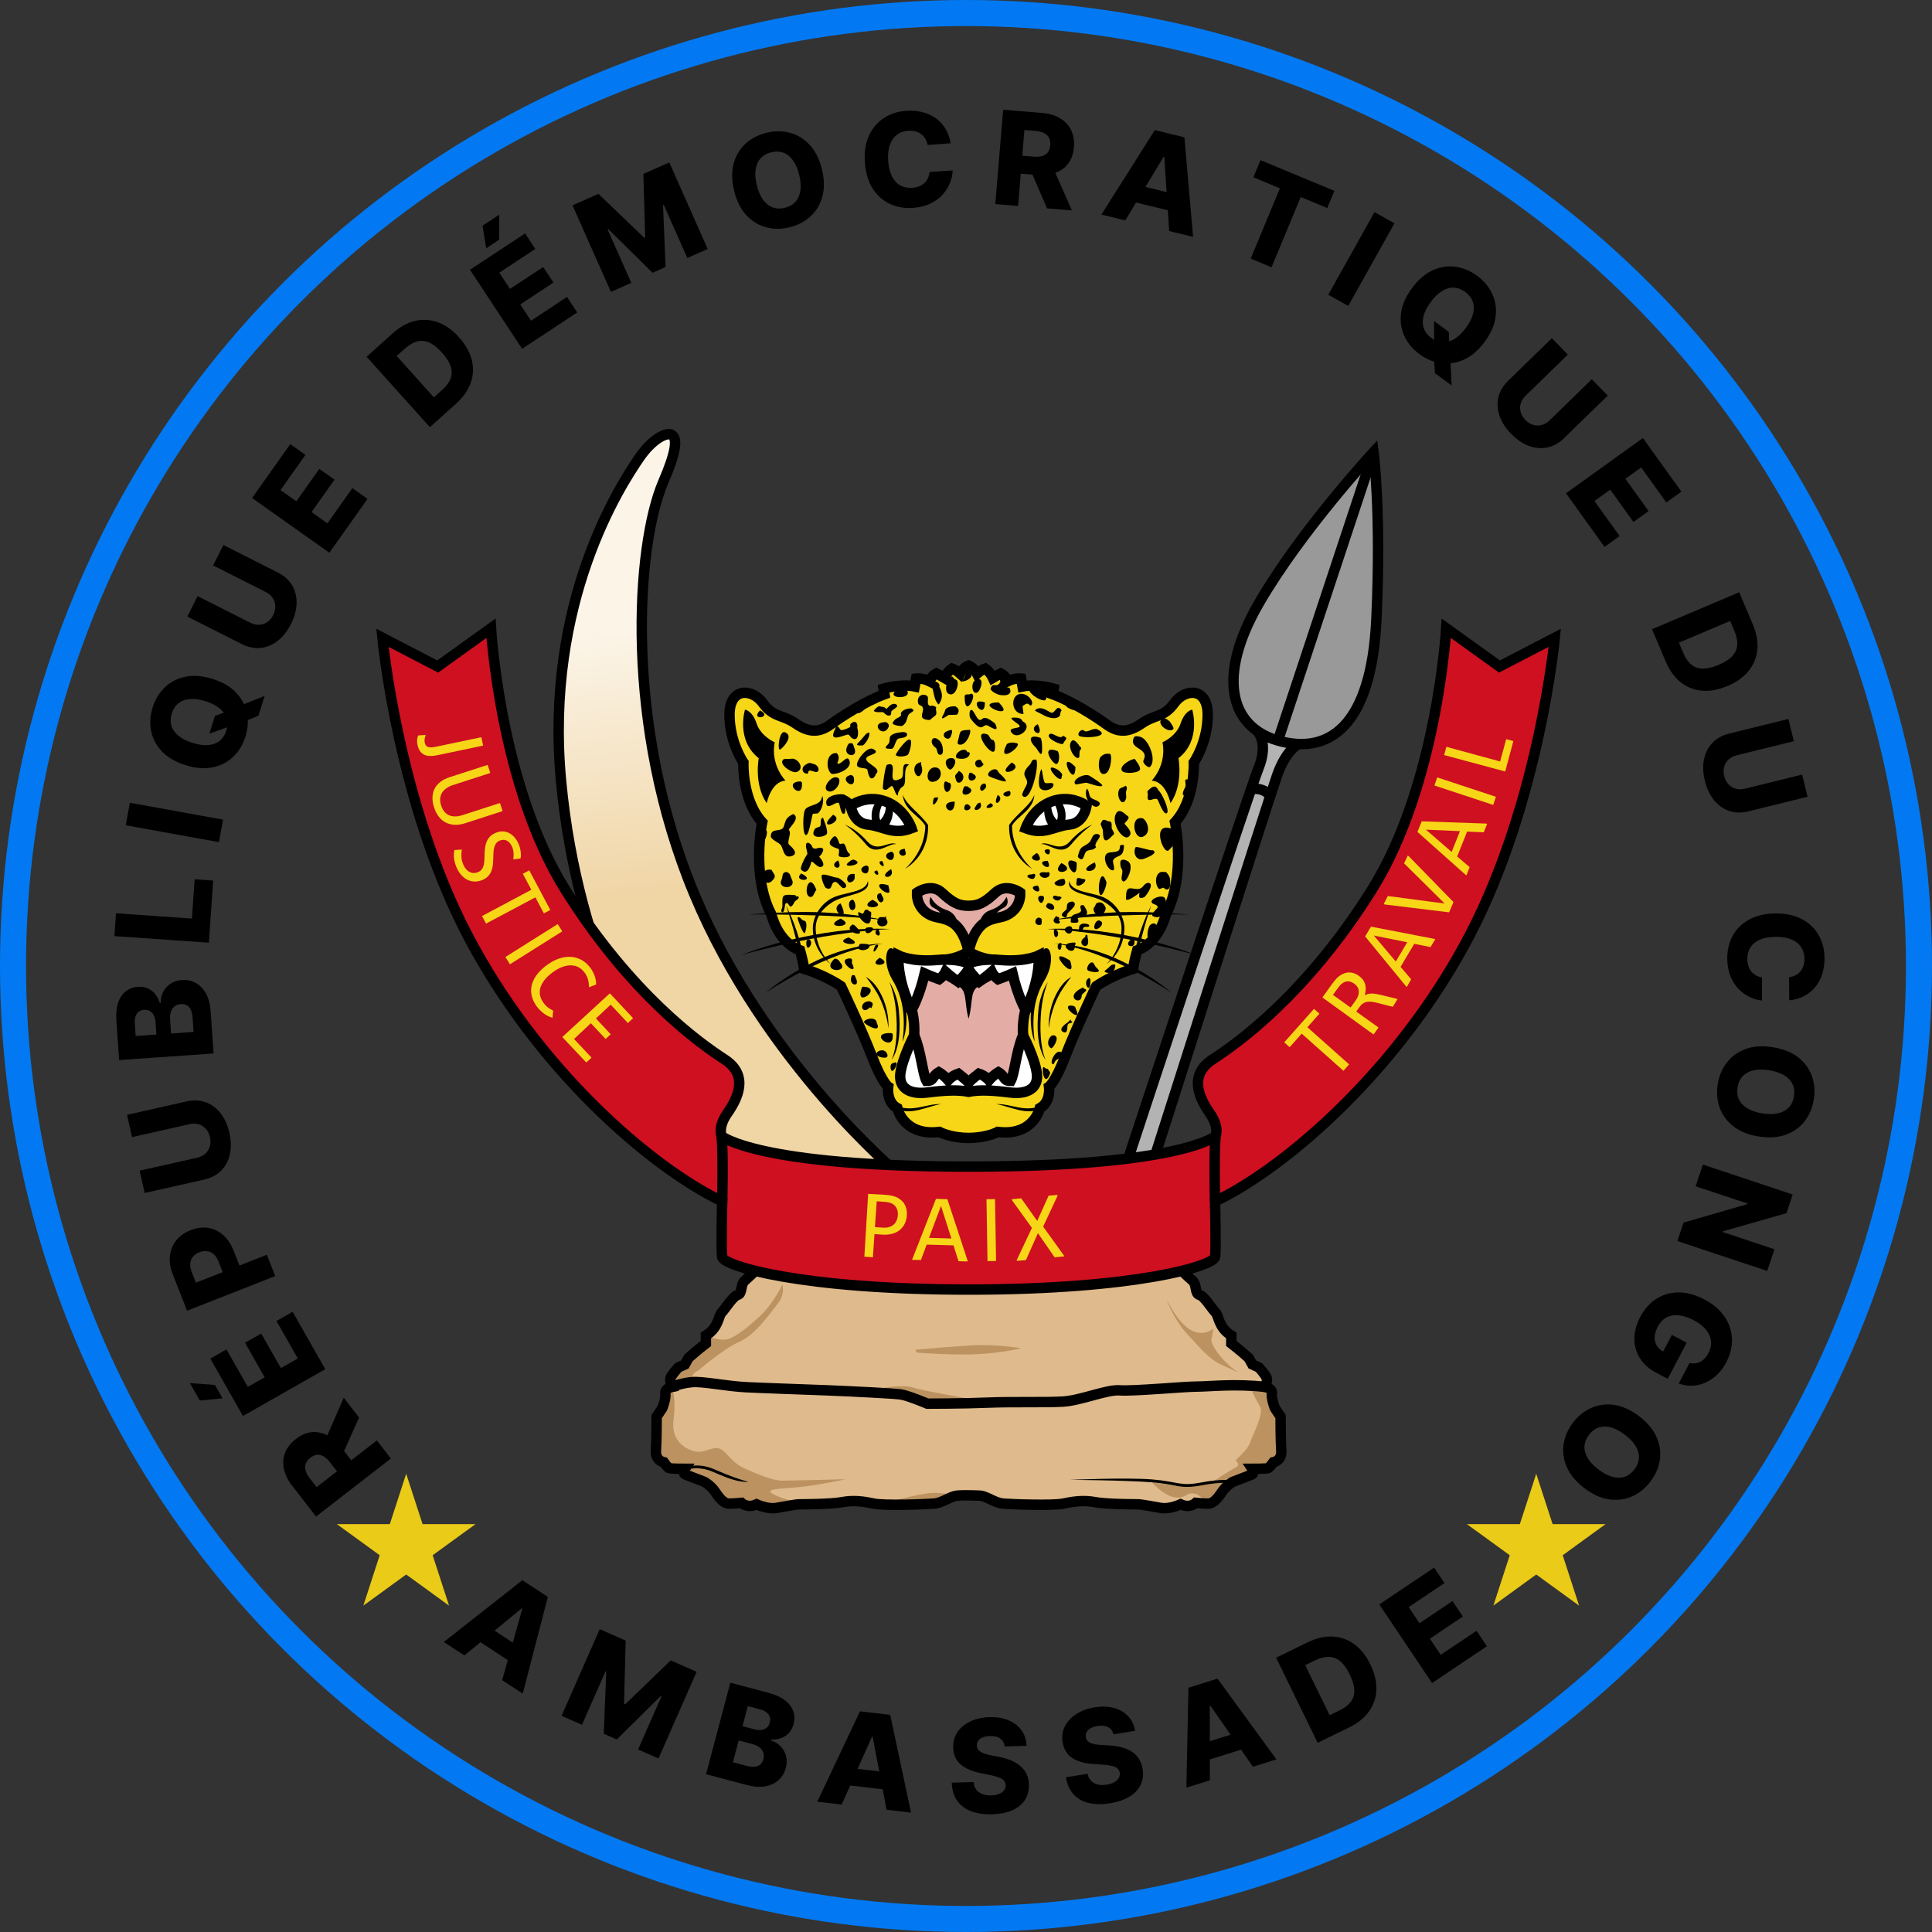 <svg width="371" height="371" viewBox="0 0 371 371" fill="none" xmlns="http://www.w3.org/2000/svg">
<rect x="0" y="0" width="371" height="371" fill="#333333" stroke="none"/>
<circle cx="185.5" cy="185.5" r="183" stroke="#0279F2" stroke-width="5"/>
<path d="M184.381 129.365C183.496 128.578 182.808 128.381 182.808 128.381C181.825 129.07 181.345 130.152 181.345 130.152C180.649 129.734 179.815 129.317 179.815 129.317C178.703 129.873 178.564 130.847 178.564 130.847C177.173 130.152 175.922 130.291 175.922 130.291L175.643 131.821C173.002 131.265 169.664 132.239 169.664 132.239L169.837 133.317C166.101 134.694 161.636 137.565 159.473 139.139C157.309 140.713 155.343 140.713 152.787 138.942C150.23 137.171 148.52 137.814 146.494 135.007C144.468 132.199 140.086 131.913 140.086 137.253C140.086 142.592 142.758 146.42 142.758 146.42C142.758 146.42 142.43 153.57 146.363 157.899C146.363 157.899 144.2 168.132 148.133 175.61C148.133 175.61 149.312 180.924 153.639 182.498C153.639 182.498 154.229 184.663 154.425 186.04C154.425 186.04 158.358 187.221 161.505 189.385C161.505 189.385 165.438 197.65 167.404 202.767C169.37 207.883 170.55 208.671 170.55 208.671C170.55 208.671 170.157 211.622 172.32 212.803C172.32 212.803 173.484 218.198 180.383 217.363C180.383 217.363 182.495 218.512 186 218.512C189.506 218.512 191.618 217.363 191.618 217.363C198.516 218.198 199.68 212.803 199.68 212.803C201.843 211.622 201.45 208.671 201.45 208.671C201.45 208.671 202.63 207.883 204.597 202.767C206.563 197.65 210.496 189.385 210.496 189.385C213.642 187.221 217.575 186.04 217.575 186.04C217.772 184.663 218.362 182.498 218.362 182.498C222.688 180.924 223.868 175.61 223.868 175.61C227.801 168.132 225.638 157.899 225.638 157.899C229.571 153.57 229.243 146.42 229.243 146.42C229.243 146.42 231.915 142.592 231.915 137.253C231.915 131.913 227.533 132.199 225.507 135.007C223.48 137.814 221.77 137.171 219.214 138.942C216.658 140.713 214.691 140.713 212.528 139.139C210.365 137.565 205.9 134.694 202.163 133.317L202.336 132.239C202.336 132.239 198.999 131.265 196.357 131.821L196.079 130.291C196.079 130.291 194.827 130.152 193.437 130.847C193.437 130.847 193.298 129.873 192.186 129.317C192.186 129.317 191.351 129.734 190.656 130.152C190.656 130.152 190.176 129.07 189.193 128.381C189.193 128.381 188.504 128.578 187.619 129.365C187.619 129.365 187.029 128.185 186 127.791C184.971 128.185 184.381 129.365 184.381 129.365V129.365Z" fill="#F7D618" stroke="black" stroke-width="2"/>
<path d="M181.005 184.302L175.598 186.499L175.073 193.912C175.073 193.912 175.701 195.946 175.551 198.799L175.504 208.447L186 208.4L196.496 208.447L196.45 198.799C196.3 195.946 196.927 193.912 196.927 193.912L196.403 186.499L190.995 184.302C188.111 184.214 186 182.728 186 182.728C186 182.728 183.89 184.214 181.005 184.302V184.302Z" fill="#E3ADA5" stroke="black" stroke-width="2"/>
<path d="M187.553 178.759C188.52 177.35 189.475 176.633 192.028 176.147C194.581 175.66 196.009 173.661 195.904 171.409C195.904 171.409 193.205 169.485 191.119 171.433C189.033 173.381 187.857 173.937 186 173.937C184.143 173.937 182.966 173.381 180.881 171.433C178.795 169.485 176.095 171.409 176.095 171.409C175.99 173.661 177.419 175.66 179.972 176.147C182.525 176.633 183.48 177.35 184.446 178.759C185.508 180.307 186 182.727 186 182.727C186 182.727 186.491 180.307 187.553 178.759V178.759Z" fill="#E3ADA5" stroke="black" stroke-width="2"/>
<path d="M143.06 136.274C143.06 136.274 141.252 142.119 145.702 145.597C145.702 145.597 144.728 150.607 147.231 154.225C147.231 154.225 148.065 150.05 150.846 149.911C150.846 149.911 147.926 146.989 148.761 142.536C148.761 142.536 146.119 141.423 145.284 138.918C144.45 136.414 143.06 136.274 143.06 136.274V136.274Z" fill="black"/>
<path d="M173.372 152.647C173.542 155.576 176.666 156.68 177.674 158.572C177.668 163.627 173.788 166.841 173.788 166.841C173.788 166.841 178.377 164.467 178.221 158.427C176.657 156.156 174.187 154.728 173.372 152.647V152.647ZM198.627 152.647C197.812 154.728 195.343 156.156 193.779 158.427C193.623 164.467 198.212 166.841 198.212 166.841C198.212 166.841 194.331 163.627 194.326 158.572C195.334 156.68 198.458 155.576 198.627 152.647V152.647ZM162.249 158.352C162.249 158.352 164.32 159.731 166.299 162.155C168.278 164.58 170.724 161.806 172.121 162.109C170.771 161.294 168.55 163.898 166.519 161.548C164.488 159.199 162.249 158.352 162.249 158.352V158.352ZM209.751 158.352C209.751 158.352 207.512 159.199 205.481 161.548C203.45 163.898 201.229 161.294 199.879 162.109C201.276 161.806 203.722 164.58 205.701 162.155C207.68 159.731 209.751 158.352 209.751 158.352V158.352ZM166.651 169.161C166.346 171.475 162.031 171.259 159.733 172.484C157.435 173.708 156.012 176.204 156.086 178.492C156.229 182.932 159.56 185.162 159.56 185.162C159.56 185.162 156.771 182.662 156.636 178.475C156.567 176.344 157.708 174.517 160.082 173.107C162.457 171.696 167.368 171.75 166.651 169.161V169.161ZM205.349 169.161C204.632 171.75 209.543 171.696 211.917 173.107C214.292 174.517 215.432 176.344 215.364 178.475C215.229 182.662 212.44 185.162 212.44 185.162C212.44 185.162 215.77 182.932 215.914 178.492C215.987 176.204 214.565 173.708 212.266 172.484C209.968 171.259 205.653 171.475 205.349 169.161V169.161ZM150.938 173.891C152.48 178.282 153.368 182.553 153.368 182.553L154.153 183.082C154.153 183.082 153.307 178.473 150.938 173.891ZM221.061 173.891C218.693 178.473 217.846 183.082 217.846 183.082L218.632 182.553C218.632 182.553 219.52 178.282 221.061 173.891ZM166.289 187.615C166.289 187.615 167.063 188.536 168.073 190.1C169.084 191.665 170.148 194.077 170.616 197.454C170.692 193.944 169.591 191.435 168.537 189.802C167.482 188.168 166.289 187.615 166.289 187.615V187.615ZM205.711 187.615C205.711 187.615 204.518 188.168 203.463 189.802C202.408 191.435 201.308 193.944 201.383 197.454C201.852 194.077 202.916 191.665 203.926 190.1C204.936 188.536 205.711 187.615 205.711 187.615V187.615ZM170.789 188.571C170.789 188.571 171.753 190.839 172.052 194.045C172.35 197.252 172.282 201.064 171.204 203.554C172.879 201.124 172.902 197.246 172.599 193.994C172.296 190.742 170.789 188.571 170.789 188.571V188.571ZM201.211 188.571C201.211 188.571 199.704 190.742 199.401 193.994C199.098 197.246 199.121 201.124 200.795 203.554C199.717 201.064 199.65 197.252 199.949 194.045C200.247 190.839 201.211 188.571 201.211 188.571ZM180.695 212.018C177.767 211.942 175.372 213.609 172.235 212.394L172.126 212.934C175.057 214.218 177.949 212.48 180.695 212.018ZM191.305 212.018C194.05 212.48 196.943 214.218 199.873 212.934L199.765 212.394C196.627 213.609 194.232 211.942 191.305 212.018Z" fill="black"/>
<path d="M167.408 153.443C165.003 153.482 163.36 154.735 163.36 154.735C163.36 154.735 163.778 158.075 166.698 158.353C169.618 158.631 171.425 160.44 175.041 159.048C175.041 159.048 173.789 155.291 170.035 153.9C169.096 153.552 168.21 153.43 167.408 153.443V153.443ZM204.592 153.443C203.79 153.43 202.903 153.552 201.965 153.9C198.21 155.291 196.959 159.048 196.959 159.048C200.574 160.44 202.382 158.631 205.302 158.353C208.222 158.075 208.64 154.735 208.64 154.735C208.64 154.735 206.997 153.482 204.592 153.443V153.443Z" fill="white" stroke="black" stroke-width="2"/>
<path d="M168.846 153.537C168.846 153.537 166.584 154.718 167.666 158.653L170.124 159.145C170.124 159.145 171.894 157.571 171.403 154.521L170.134 153.998C170.134 153.998 170.419 156.096 169.042 157.473C169.042 157.473 168.354 156.391 169.731 153.931L168.846 153.537ZM203.155 153.537L202.27 153.931C203.646 156.391 202.958 157.473 202.958 157.473C201.582 156.096 201.867 153.998 201.867 153.998L200.598 154.521C200.106 157.571 201.876 159.145 201.876 159.145L204.335 158.653C205.416 154.718 203.155 153.537 203.155 153.537V153.537Z" fill="black"/>
<path d="M171.046 182.081C170.037 182.142 169.619 185.242 171.379 188.177C173.464 191.655 173.882 195.274 173.326 200.005C173.326 200.005 174.299 197.917 174.021 194.299C174.021 194.299 175.272 196.479 175.551 198.799C175.551 198.799 175.689 193.048 174.716 190.404C173.743 187.76 174.021 183.701 174.021 183.701C174.021 183.701 173.047 183.77 171.657 182.379C171.44 182.162 171.233 182.069 171.046 182.081V182.081ZM200.954 182.081C200.767 182.069 200.56 182.162 200.343 182.379C198.953 183.77 197.979 183.701 197.979 183.701C197.979 183.701 198.257 187.76 197.284 190.404C196.311 193.048 196.449 198.799 196.449 198.799C196.728 196.479 197.979 194.299 197.979 194.299C197.701 197.917 198.674 200.005 198.674 200.005C198.118 195.274 198.536 191.655 200.621 188.177C202.381 185.242 201.963 182.142 200.954 182.081V182.081ZM186 185.056L180.232 186.229L180.418 187.137C180.418 187.137 181.205 188.316 183.569 189.151C185.933 189.986 185.029 192.213 186 195.622C186.971 192.213 186.067 189.986 188.431 189.151C190.795 188.316 191.582 187.137 191.582 187.137L191.768 186.229L186 185.056Z" fill="black"/>
<path d="M178.711 172.232C178.711 172.232 177.925 173.708 179.4 174.396C180.875 175.085 181.072 176.266 181.072 176.266L184.021 177.84C184.021 177.84 183.923 175.479 181.858 174.79C179.793 174.102 179.105 172.921 178.711 172.232V172.232ZM193.29 172.232C192.897 172.921 192.208 174.102 190.143 174.79C188.078 175.479 187.98 177.84 187.98 177.84L190.93 176.266C190.93 176.266 191.127 175.085 192.602 174.396C194.076 173.708 193.29 172.232 193.29 172.232Z" fill="black"/>
<path d="M228.941 136.274C228.941 136.274 230.749 142.119 226.299 145.597C226.299 145.597 227.273 150.607 224.77 154.225C224.77 154.225 223.935 150.05 221.154 149.911C221.154 149.911 224.074 146.989 223.24 142.536C223.24 142.536 225.882 141.423 226.716 138.918C227.551 136.414 228.941 136.274 228.941 136.274V136.274Z" fill="black"/>
<path d="M178.053 209.792C174.716 210.209 172.491 208.957 172.909 206.035C173.326 203.112 175.551 198.799 175.551 198.799C176.924 202.097 177.15 206.174 177.914 207.565C179.429 207.565 178.88 206.73 180.278 205.895C180.278 205.895 181.252 206.452 182.086 207.426C182.086 207.426 182.781 206.591 184.033 206.174C184.033 206.174 185.284 207.148 186 207.844C186.716 207.148 187.967 206.174 187.967 206.174C189.219 206.591 189.914 207.426 189.914 207.426C190.748 206.452 191.722 205.895 191.722 205.895C193.12 206.73 192.571 207.565 194.086 207.565C194.85 206.174 195.076 202.097 196.45 198.799C196.45 198.799 198.674 203.112 199.091 206.035C199.509 208.957 197.284 210.209 193.947 209.792C190.609 209.374 188.106 209.235 186 209.653C183.894 209.235 181.391 209.374 178.053 209.792V209.792Z" fill="white" stroke="black" stroke-width="2"/>
<path d="M188.021 188.517C189.201 187.73 190.438 186.631 190.438 186.631C190.807 187.418 191.652 188.042 191.652 188.042C193.167 187.509 194.429 186.943 194.429 186.943C195.493 191.473 196.927 193.912 196.927 193.912C196.927 193.912 199.68 188.795 199.484 183.482C199.484 183.482 196.955 184.747 192.306 184.367C187.658 183.988 186 185.056 186 185.056C186 185.056 184.343 183.988 179.695 184.367C175.046 184.747 172.517 183.482 172.517 183.482C172.32 188.795 175.073 193.912 175.073 193.912C175.073 193.912 176.507 191.473 177.572 186.943C177.572 186.943 178.833 187.509 180.349 188.042C180.349 188.042 181.193 187.418 181.563 186.631C181.563 186.631 182.8 187.73 183.98 188.517C183.98 188.517 185.16 187.475 186 186.132C186.841 187.475 188.021 188.517 188.021 188.517V188.517Z" fill="white" stroke="black" stroke-width="2"/>
<path d="M152.329 156.312C150.823 157.058 150.911 157.508 150.521 158.677C150.077 160.012 148.018 158.753 148.018 160.625C148.018 161.15 149.476 161.806 149.826 162.156C150.5 162.831 150.346 164.951 152.051 164.383C153.548 163.883 151.877 162.539 151.495 162.156C151.063 161.725 152.068 159.947 151.495 159.373C151.269 159.147 153.882 157.089 152.329 156.312V156.312ZM148.157 167.026C145.29 166.548 146.562 170.85 148.296 169.114C149.229 168.18 148.632 167.976 148.157 167.026ZM151.077 167.444C150.044 167.485 150.374 168.295 150.104 168.835C149.082 170.881 153.058 170.85 152.051 168.835C151.591 167.916 151.903 167.857 151.077 167.444ZM146.211 158.538C146.701 158.79 146.905 159.233 147.184 159.512C147.56 159.889 146.704 162.371 146.072 161.739C145.431 161.097 146.633 159.384 146.211 158.538V158.538ZM155.944 162.574C155.888 162.196 155.094 161.492 154.832 162.017C154.536 162.61 155.248 163.827 154.971 164.104C154.804 164.271 153.475 166.643 153.858 167.026C155.228 168.397 155.766 165.535 155.805 165.496C156.076 165.224 156.958 166.735 157.752 166.47C158.897 166.088 156.918 163.875 156.918 164.383C156.918 165.335 158.411 163.372 158.03 162.991C157.384 162.345 156.419 163.523 155.944 162.574V162.574ZM153.858 167.722C152.038 169.429 157.046 169.317 153.858 167.722V167.722ZM156.779 170.923C155.416 167.148 154.184 171.572 155.388 172.175C156.251 172.607 156.38 171.122 156.779 170.923ZM152.746 171.897C150.029 171.671 150.243 171.856 150.243 173.984C150.243 174.476 149.851 174.844 150.104 175.097C150.633 175.627 150.734 173.632 150.799 173.566C151.599 172.766 151.469 175.426 152.607 173.149C152.72 172.923 153.669 172.542 153.302 172.175C153.03 171.902 153.026 172.457 152.746 171.897ZM160.95 168.557C160.147 168.58 158.444 167.724 157.891 168C157.453 168.22 158.305 170.364 158.586 170.505C159.75 171.088 159.573 169.935 159.977 169.531C160.791 168.716 161.45 170.881 162.201 170.505C163.238 169.986 161.27 168.717 160.95 168.557V168.557ZM164.148 167.861C162.201 167.393 162.323 170.192 163.731 169.253C164.373 168.825 164.016 168.127 164.148 167.861ZM160.95 165.217C158.708 166.399 162.183 167.686 160.95 165.217V165.217ZM163.175 163.965C162.447 163.53 162.603 162.558 162.062 162.017C161.923 161.878 161.367 162.156 161.228 162.017C161.041 161.83 160.725 160.016 159.977 160.765C158.569 162.173 159.714 162.579 160.95 162.991C161.343 163.122 160.948 164.1 161.089 164.383C161.255 164.715 163.596 164.808 163.175 163.965V163.965ZM164.287 165.217C163.704 164.865 163.365 165.26 162.897 165.635C161.429 166.81 165.997 166.073 164.287 165.217ZM166.373 166.191C163.947 166.805 166.79 168.86 166.79 166.887C166.79 166.335 166.846 166.428 166.373 166.191ZM168.459 167.166C166.843 167.226 169.37 168.989 168.459 167.166V167.166ZM171.101 166.887C168.058 168.8 172.148 168.983 171.101 166.887V166.887ZM171.24 163.548C168.595 164.105 171.657 166.386 171.657 164.243C171.657 163.891 171.548 163.702 171.24 163.548ZM173.743 162.991C171.733 163.149 173.04 164.946 173.882 164.104C174.053 163.933 173.743 163.193 173.743 162.991ZM169.432 165.357C167.793 165.271 170.537 167.569 169.432 165.357V165.357ZM158.03 157.008C157.359 157.162 157.771 158.38 157.474 158.677C157.214 158.937 156.646 158.802 156.361 159.373C155.498 161.102 158.059 160.874 158.725 160.208C159.195 159.738 158.021 157.026 158.03 157.008V157.008ZM159.977 156.451C156.349 159.944 162.557 157.742 159.977 156.451V156.451ZM157.891 152.833C157.665 154.777 155.67 154.36 154.693 155.338C154.096 155.935 154.065 160.603 154.832 160.347C155.441 160.144 155.911 156.485 156.083 156.312C156.204 156.191 156.902 156.276 157.057 156.173C157.716 155.733 158.398 153.848 157.891 152.833V152.833ZM162.062 152.555C161.02 152.343 158.162 152.812 158.725 154.503C159.042 155.454 160.637 153.772 161.089 154.225C161.263 154.399 161.529 156.846 162.201 156.173C162.433 155.941 162.248 155.291 162.48 155.06C163.731 153.807 164.318 153.683 162.062 152.555ZM153.719 150.05C150.228 150.142 153.997 153.64 153.997 150.746C153.997 150.368 154.091 150.236 153.719 150.05ZM150.938 140.727C149.612 139.713 149.184 144.356 149.826 143.928C150.583 143.422 152.262 141.389 150.938 140.727ZM151.773 145.736C151.337 145.773 150.624 145.633 150.382 145.876C149.465 146.794 152.146 148.593 153.024 148.241C154.704 147.569 153.081 145.3 151.773 145.736ZM156.222 146.711C155.448 146.424 155.404 146.423 154.693 146.85C153.904 147.323 153.917 148.261 154.693 148.519C155.509 148.792 154.962 147.963 155.527 147.963C155.741 147.963 156.76 148.36 156.918 148.241C157.661 147.683 156.752 146.711 156.222 146.711ZM145.933 136.413C143.914 138.541 148.593 137.744 145.933 136.413V136.413ZM160.672 144.623C158.693 144.442 158.483 147.443 159.56 148.519C160.025 148.986 164.005 147.816 163.036 145.876C162.575 144.953 161.347 147.108 160.811 146.571C160.697 146.457 161.514 145.466 160.672 144.623V144.623ZM161.089 149.494C159.984 148.471 157.972 150.966 158.725 151.72C159.766 152.761 161.665 150.647 161.089 149.494ZM163.453 148.798C160.828 149.319 164.009 151.908 164.009 149.772C164.009 149.268 163.923 149.033 163.453 148.798ZM164.618 139.795C164.816 138.693 164.114 138.233 163.34 139.008C163.17 139.178 163.358 139.482 163.241 139.598C163.087 139.752 161.755 140.33 161.471 140.189C161.325 140.116 160.891 139.195 160.586 139.5C160.458 139.628 160.367 140.038 160.291 140.189C158.911 142.951 162.591 140.837 162.946 141.074C163.228 141.262 163.336 141.584 163.634 141.763C164.965 142.562 164.877 140.314 164.618 139.795ZM163.962 143.403C163.961 143.198 163.761 142.714 163.569 142.714C162.965 142.714 162.977 142.718 162.684 143.305C161.673 145.328 165.144 145.768 163.962 143.403V143.403ZM166.912 140.648C166.524 140.773 166.382 140.832 166.125 141.14C165.674 141.682 165.084 142.379 164.65 142.813C164.242 143.221 165.575 143.202 165.732 143.108C166.286 142.775 167.199 141.222 166.912 140.648V140.648ZM167.6 143.796C166.32 143.304 164.067 146.558 164.65 147.142C165.113 147.605 166.199 147.413 166.519 147.732C166.661 147.875 166.818 150.286 167.895 149.208C168.075 149.029 168.152 148.656 168.288 148.519C169.423 147.384 165.46 146.43 166.519 145.371C166.972 144.917 169.26 144.627 167.6 143.796V143.796ZM172.811 140.648C172.349 140.657 171.186 140.95 170.943 141.435C170.8 141.722 170.875 142.294 170.747 142.616C170.556 143.093 169.228 143.796 170.943 143.796C171.216 143.796 171.221 143.841 171.435 143.698C171.783 143.466 172.033 141.99 172.516 141.829C172.864 141.713 174.188 141.732 174.188 141.041C174.188 140.462 173.107 140.549 172.811 140.648V140.648ZM174.974 136.023C174.315 136.041 173.335 136.254 173.008 136.909C172.944 137.036 173.086 137.283 173.008 137.401C172.657 137.927 171.94 137.768 171.435 138.778C171.199 139.251 173.062 139.529 173.303 139.369C174.134 138.814 174.083 138.156 174.385 137.401C174.666 136.697 176.141 136.607 174.974 136.023V136.023ZM172.025 135.236C171.294 134.881 170.661 135.715 170.255 136.122C170.196 136.18 169.961 135.876 169.862 135.827C169.591 135.691 169.25 135.767 168.977 135.63C168.606 135.444 167.751 136.47 167.797 136.515C168.244 136.962 169.474 136.62 169.665 136.811C169.941 137.086 170.372 137.519 170.845 137.401C171.312 137.284 170.998 136.756 171.238 136.515C171.635 136.118 172.824 135.636 172.025 135.236V135.236ZM169.862 138.68C166.962 138.818 169.631 141.942 170.648 139.566C170.869 139.051 170.172 138.525 169.862 138.68ZM174.581 142.025C173.88 142.009 171.932 144.791 172.025 144.977C172.265 145.457 174.114 145.285 174.385 144.879C174.738 144.348 175.375 141.761 174.581 142.025V142.025ZM174.581 146.847C172.676 146.05 173.929 149.042 173.008 149.503C169.681 151.168 172.945 145.982 170.353 146.847C169.967 146.975 169.408 151.313 169.567 151.471C170.295 152.2 170.977 150.709 171.336 150.979C171.707 151.257 171.962 152.75 172.418 152.75C172.516 152.75 172.399 152.552 172.418 152.455C172.49 152.094 172.653 151.886 172.811 151.57C173.008 151.176 173.441 151.096 173.598 150.782C174.141 149.696 173.302 147.487 174.581 146.847V146.847ZM176.941 146.355C174.423 146.703 176.004 150.115 176.843 148.716C177.48 147.653 176.648 146.94 176.941 146.355ZM179.989 147.437C177.818 146.749 177.318 150.946 179.694 149.995C180.974 149.483 180.882 147.735 179.989 147.437ZM180.579 142.419C179.138 140.739 178.143 142.565 179.694 143.6C179.959 143.777 179.953 144.746 180.284 144.879C181.526 145.376 181.049 142.889 180.579 142.419ZM182.742 140.156C179.618 140.645 182.218 142.943 182.644 141.238C182.746 140.829 182.955 140.583 182.742 140.156ZM179.792 135.827C179.587 135.636 179.409 135.635 179.202 135.531C179.019 135.44 178.698 135.623 178.514 135.531C177.77 135.159 178.565 133.884 177.924 133.564C176.93 133.066 175.932 133.881 176.351 135.138C176.436 135.392 176.904 135.494 177.039 135.63C177.809 136.4 176.123 137.847 177.826 138.188C178.654 138.354 178.532 138.272 179.104 137.794C179.301 137.631 179.54 137.507 179.694 137.303C180.01 136.881 179.573 136.266 179.792 135.827V135.827ZM171.828 133.662C172.658 134.137 174.91 133.829 174.188 132.58C173.473 131.404 170.752 133.047 171.828 133.662ZM166.322 135.138C166.029 135.185 165.377 135.297 165.142 135.531C164.754 135.919 164.522 136.285 164.061 136.515C163.556 136.768 164.741 137.01 165.044 136.909C165.566 136.735 167.474 135.138 166.322 135.138V135.138ZM180.382 131.891C180.689 130.753 178.416 130.381 178.416 131.399C178.416 131.601 178.938 131.787 179.006 131.989C179.34 132.994 179.35 134.4 180.186 135.236C180.284 135.335 180.412 135.062 180.481 134.941C181.115 133.831 180.92 132.967 180.382 131.891V131.891ZM183.43 135.63C182.851 135.601 182.25 135.673 181.759 136.023C181.391 136.286 181.501 136.618 181.267 137.007C180.134 138.896 181.938 137.356 182.152 137.303C182.316 137.261 183.765 137.292 183.824 137.204C184.327 136.449 184.067 135.948 183.43 135.63ZM183.824 130.809C183.748 130.449 183.292 130.531 183.135 130.218C182.452 128.851 180.983 132.456 182.054 133.17C183.345 134.031 184.204 131.571 183.824 130.809ZM186.282 140.156C184.118 140.233 184.443 140.335 184.02 142.025C183.977 142.197 183.761 142.781 184.02 142.911C185.28 143.541 186.544 140.944 186.282 140.156ZM185.79 144.485C185.379 143.206 183.199 144.613 183.627 145.469C183.704 145.624 183.981 145.643 184.119 145.666C186.422 146.05 186.574 144.093 185.79 144.485ZM182.644 145.568C180.646 145.689 182.075 148.159 182.644 147.732C183.473 147.11 183.92 145.568 182.644 145.568ZM184.119 148.027C183.965 148.384 183.606 148.561 183.43 148.913C183.351 149.072 183.508 149.499 183.529 149.602C183.906 151.489 186.246 149.092 184.119 148.027V148.027ZM182.152 150.29C182.021 150.27 181.608 149.949 181.464 150.094C181.08 150.478 181.262 152.557 182.152 151.963C182.659 151.625 182.855 150.29 182.152 150.29ZM179.891 153.144C179.394 153.116 179.295 153.179 179.202 153.734C178.838 155.923 180.802 152.688 179.891 153.144ZM183.332 153.931C179.586 153.965 183.332 157.754 183.332 153.931V153.931ZM185.79 154.423C185.431 154.468 185.326 154.473 185.2 154.915C184.799 156.319 187.502 155.28 185.79 154.423ZM188.248 154.128C187.645 154.158 187.543 154.595 187.265 155.013C186.616 155.988 188.968 155.569 188.248 154.128ZM190.215 154.226C187.791 155.769 191.987 155.113 190.215 154.226V154.226ZM191.591 152.652C190.265 155.641 193.205 153.459 191.591 152.652V152.652ZM193.754 151.865C191.14 152.502 194.049 153.647 194.049 152.357C194.049 152.063 194.022 151.999 193.754 151.865ZM184.905 151.668C184.264 153.592 187.817 152.092 185.987 151.176C185.773 151.069 185.773 150.889 185.495 151.028C185.179 150.748 184.993 151.405 184.905 151.668ZM189.231 150.487C187.841 150.289 187.975 152.63 189.035 151.57C189.462 151.142 189.409 151.02 189.231 150.487ZM186.872 148.618C186.8 148.492 186.339 148.265 186.183 148.421C186.075 148.529 185.987 148.96 185.987 149.208C185.987 150.714 188.414 149.39 186.872 148.618ZM190.8 142.119C190.04 142.146 190.121 141.197 189.548 141.005C186.253 139.906 191.078 146.469 191.078 143.649C191.078 142.883 191.16 142.84 190.8 142.119ZM188.158 145.876C186.473 145.928 187.44 148.264 188.714 146.989C188.963 146.739 188.842 146.699 188.714 146.571C188.472 146.329 188.604 146.099 188.158 145.876ZM191.634 148.102C191.179 147.031 189.072 148.48 189.965 149.076C190.264 149.275 193.442 150.468 193.163 149.911C192.733 149.05 191.916 148.666 191.634 148.102V148.102ZM194.276 146.432C190.554 149.636 197.127 147.859 194.276 146.432V146.432ZM194.971 142.675C194.65 142.489 193.473 142.612 193.302 142.954C191.167 147.228 197.165 142.675 194.971 142.675ZM196.362 138.501C196.041 137.767 195.266 137.805 194.554 137.805C193.498 137.805 195.323 138.853 195.666 139.196C196.593 140.123 192.961 139.412 194.415 140.866C195.629 142.081 198.532 139.587 196.362 138.501ZM199.282 139.057C196.969 140.26 200.861 142.219 199.282 139.057V139.057ZM203.87 136.413C202.92 134.974 202.592 137.235 201.785 136.831C201.116 136.496 199.733 135.405 198.725 136.413C198.646 136.493 200.139 137.171 200.255 137.248C200.804 137.614 202.611 138.369 203.453 137.527C203.703 137.277 203.5 136.784 203.87 136.413ZM196.501 137.109C196.621 137.109 196.315 135.607 196.362 135.579C196.701 135.375 197.12 134.984 197.474 135.161C197.583 135.216 197.839 135.631 198.03 135.439C198.792 134.677 196.956 132.688 195.482 133.371C194.008 134.053 194.311 137.109 196.501 137.109ZM200.672 131.822C194.447 131.106 199.514 134.852 200.672 134.465C200.917 134.384 201.687 132.461 201.506 132.1C201.395 131.877 200.811 131.891 200.672 131.822ZM193.859 132.1C193.552 131.981 193.022 132.004 192.861 131.682C192.673 131.305 192.843 130.388 192.607 130.152C192.168 129.712 191.65 130.106 192.051 130.708C192.166 130.881 191.984 131.167 191.837 131.314C191.138 132.014 190.794 130.997 190.243 132.1C190.004 132.579 191.248 133.223 191.634 133.352C192.669 133.697 194.62 133.625 193.859 132.1ZM191.773 134.883C186.336 134.939 195.564 138.677 191.773 134.883V134.883ZM189.131 134.883C185.612 133.714 189.131 138.653 189.131 134.883V134.883ZM191.078 138.918C190.466 138.468 189.248 137.409 188.575 138.083C187.611 139.048 187.011 135.752 186.35 136.413C186.1 136.663 186.132 137.654 186.35 137.944C188.734 141.126 188.653 138.818 189.687 139.336C190.358 139.671 192.058 140.88 191.078 138.918V138.918ZM186.072 133.352C185.66 133.345 185.238 133.256 185.238 133.77C185.238 138.661 188.285 132.245 186.072 133.352ZM188.158 130.43C186.102 130.096 186.524 133.746 187.74 132.935C188.182 132.64 188.912 130.808 188.158 130.43ZM185.933 128.899C185.39 129.212 185.326 130.063 184.959 130.43C183.797 131.593 188.18 130.024 185.933 128.899ZM204.148 141.284C203.549 142.184 202.065 140.447 201.506 141.005C200.711 141.802 203.957 143.197 204.148 142.814C204.628 141.855 205.234 141.827 204.148 141.284ZM199.838 141.701C197.646 140.929 197.395 142.04 198.864 143.51C199.313 143.959 200.116 145.877 200.116 143.928C200.116 143.146 200.112 142.249 199.838 141.701V141.701ZM203.036 144.206C199.578 142.94 202.237 146.931 202.897 146.711C203.551 146.492 203.493 144.434 203.036 144.206ZM203.87 148.519C203.543 148.125 203.256 147.864 202.897 147.685C199.871 146.171 203.87 150.973 203.87 149.215C203.87 148.788 204.12 149.019 203.87 148.519ZM206.512 147.267C202.756 143.549 206.512 152.035 206.512 147.267V147.267ZM207.347 143.371C207.214 143.047 206.288 141.787 205.817 142.258C204.724 143.352 206.546 146.121 207.207 145.458C207.335 145.331 207.25 144.4 207.347 144.206C207.525 143.848 207.865 143.63 207.347 143.371ZM210.684 140.031C209.828 139.72 208.706 140.836 208.181 140.31C207.705 139.833 206.75 140.826 207.207 141.284C207.768 141.845 213.793 141.587 210.684 140.031ZM204.426 134.187C204.357 134.803 204.441 135.315 204.844 135.718C205.578 136.452 208.33 136.98 207.068 135.718C206.366 135.015 204.857 135.048 204.426 134.187ZM199.004 145.876C197.951 145.727 198.18 146.421 197.752 146.85C195.378 149.225 197.898 149.202 197.057 150.885C196.935 151.128 196.069 152.54 196.362 152.833C197.864 154.337 199.627 147.124 199.004 145.876ZM199.977 147.685C199.625 148.194 199.249 150.628 199.699 151.302C200.222 152.088 201.835 151.758 202.202 151.024C202.757 149.912 200.946 150.603 200.672 150.328C200.298 149.954 200.209 148.148 199.977 147.685V147.685ZM209.154 148.937C208.179 148.458 205.684 149.778 206.512 150.607C206.663 150.758 208.313 150.222 208.737 150.328C209.194 150.443 211.288 151.254 211.657 150.885C211.921 150.621 209.284 149.002 209.154 148.937V148.937ZM208.737 151.442C208.084 152.596 209.026 154.644 210.406 154.92C210.8 154.999 211.468 154.453 211.101 154.085C210.554 153.539 209.937 153.616 209.432 153.111C209.095 152.774 209.191 151.896 208.737 151.442ZM212.909 144.762C212.25 144.636 211.718 144.98 211.379 145.319C210.788 145.91 210.759 149.317 212.352 148.519C213.376 148.007 213.762 144.335 212.909 144.762V144.762ZM217.914 145.736C217.202 145.741 214.927 146.993 215.411 147.963C215.762 148.664 218.55 148.5 218.888 147.824C219.156 147.286 218.053 146.015 217.914 145.736V145.736ZM219.583 146.015C219.301 146.554 220.548 147.553 220.834 147.267C222.177 145.923 220.572 142.125 219.166 141.562C218.881 141.448 217.957 141.198 217.775 141.562C216.562 143.99 220.838 143.503 219.583 146.015ZM224.589 138.501C224.06 138.075 223.49 137.652 223.059 138.083C222.038 139.105 224.472 140.844 225.284 140.031C225.579 139.737 224.709 138.741 224.589 138.501ZM222.503 151.859C221.882 150.454 221.121 151.155 220.417 151.859C220.221 152.056 220.463 152.419 220.417 152.694C220.082 154.708 221.886 152.711 222.364 153.668C222.523 153.986 223.416 156.481 224.033 156.173C224.769 155.804 222.982 152.019 222.503 151.859V151.859ZM228.482 149.911C227.118 149.152 227.789 150.319 227.648 151.024C227.608 151.225 226.862 152.325 227.231 152.694C227.874 153.338 228.283 152.238 228.343 151.998C228.553 151.158 228.482 150.643 228.482 149.911ZM216.107 150.885C215.724 151.268 215.028 151.202 214.855 151.72C214.313 153.347 215.778 155.124 216.246 153.251C216.344 152.858 216.148 152.391 216.246 151.998C216.384 151.447 216.555 151.109 216.107 150.885V150.885ZM216.385 156.59C215.936 156.182 214.999 155.285 214.438 156.034C213.06 157.872 215.72 161.708 216.802 160.625C217.792 159.635 215.847 158.362 215.968 158.121C216.162 157.732 217.27 157.033 216.385 156.59V156.59ZM219.444 157.147C216.873 156.527 217.703 161.566 219.583 160.625C221.198 159.817 220.251 157.551 219.444 157.147ZM224.867 159.095C221.028 157.806 223.418 164.302 224.45 163.269C225.626 162.092 227.103 160.214 224.867 159.095ZM212.77 157.703C211.797 157.2 211.742 157.393 211.379 158.121C211.272 158.335 211.796 159.191 211.796 159.512C211.796 162.572 212.904 161.186 213.882 160.208C214.109 159.98 213.465 159.229 213.465 158.956C213.465 158.204 213.609 157.703 212.77 157.703V157.703ZM215.829 162.295C214.676 162.03 215.249 162.876 214.855 163.269C214.301 163.824 212.996 163.46 212.491 163.965C211.722 164.735 212.535 166.631 213.326 167.026C214.534 167.631 213.574 165.555 213.743 165.217C214.333 164.037 215.829 164.969 215.829 162.295V162.295ZM216.524 165.357C216.065 165.045 215.133 164.843 215.133 165.635C215.133 166.12 215.133 166.469 215.411 166.887C215.842 167.533 214.923 168.869 215.69 169.253C216.342 169.579 217.988 166.089 216.524 165.357ZM221.391 163.269C220.896 163.429 218.205 162.409 218.053 162.713C217.531 163.758 218.168 165.411 219.583 164.939C220.08 164.773 222.568 163.859 221.391 163.269V163.269ZM223.894 167.444C223.489 167.481 222.99 167.322 222.642 167.583C221.671 168.312 221.918 170.059 222.503 170.644C222.746 170.888 223.297 170.325 223.476 170.505C224.092 171.121 224.728 170.827 224.728 169.67C224.728 168.598 224.615 168.166 223.894 167.444V167.444ZM220.417 169.531C219.659 169.673 219.588 170.411 218.888 170.644C217.689 171.044 216.246 169.609 216.246 172.036C216.246 172.145 216.176 172.662 216.246 172.732C216.632 173.118 218.551 171.677 218.749 171.479C218.913 171.315 218.692 171.95 218.749 172.175C218.865 172.642 219.645 172.391 219.861 172.175C220.198 171.838 221.873 169.531 220.417 169.531V169.531ZM223.755 172.592C223.437 171.537 220.495 172.671 221.252 173.427C221.522 173.698 222.804 173.822 222.086 174.54C221.952 174.674 220.9 175.686 221.391 175.932C223.498 176.986 224.298 173.68 223.755 172.592V172.592ZM221.113 179.411C221.22 178.955 221.784 178.704 221.947 178.297C222.435 177.077 221.095 177.08 220.695 177.88C220.191 178.89 220.161 181.315 221.113 179.411ZM210.498 162.666C209.863 162.104 211.407 160.868 211.194 160.44C210.998 160.048 210.372 160.107 210.081 160.301C209.732 160.534 209.505 161.434 209.247 161.692C208.308 162.632 207.518 162.352 207.161 163.78C207.154 163.809 206.897 164.489 207.022 164.614C208.304 165.897 207.979 163.646 208.83 163.362C209.845 163.023 209.814 163.351 210.498 162.666V162.666ZM210.22 165.588C206.014 167.664 211.408 167.966 210.22 165.588V165.588ZM212.445 169.346C211.386 166.274 210.656 170.635 211.194 171.711C211.635 172.595 212.646 169.748 212.445 169.346ZM206.466 165.449C203.33 164.07 206.744 169.969 206.744 166.284C206.744 165.869 206.858 165.646 206.466 165.449ZM207.995 168.789C207.675 168.801 207.236 168.473 206.883 168.65C206.712 168.735 206.79 169.021 206.744 169.206C206.2 171.385 209.589 168.789 207.995 168.789ZM203.824 165.728C201.238 168.499 207.271 167.452 203.824 165.728V165.728ZM201.182 165.31C198.225 165.294 202.516 167.98 201.182 165.31V165.31ZM198.54 164.197C197.184 165.101 200.108 165.856 199.652 164.614C199.197 163.373 198.931 163.936 198.54 164.197ZM201.043 167.537C198.437 167.096 200.029 169.233 201.321 168.371C201.647 168.154 201.703 167.206 201.043 167.537ZM204.38 168.789C203.771 168.721 203.378 168.905 202.851 169.206C201.311 170.087 205.453 170.936 204.38 168.789ZM201.321 163.084C199.571 162.992 201.599 165.015 201.599 163.501C201.599 163.196 201.655 163.251 201.321 163.084ZM211.813 175.578C211.973 175.272 212.441 174.708 212.305 174.299C212.097 173.675 211.525 172.967 210.633 173.413C210.427 173.516 210.269 174.073 210.142 174.2C209.473 174.869 211.203 176.798 211.813 175.578ZM211.321 176.857C210.539 176.319 209.841 177.933 210.24 178.333C210.708 178.801 212.311 177.352 211.321 176.857ZM217.614 180.104C214.834 181.787 218.879 182.636 217.614 180.104V180.104ZM214.173 185.22C213.45 185.129 213.292 185.413 212.796 185.909C212.645 186.061 212.203 186.309 212.108 186.499C211.971 186.774 214.173 187.489 214.173 185.22V185.22ZM210.142 185.22C209.632 183.989 208.399 185.838 208.863 186.303C209.255 186.694 211.692 186.969 210.83 186.106C210.508 185.783 210.335 185.607 210.142 185.22V185.22ZM208.47 179.513C208.449 180.141 208.078 180.004 207.782 180.497C207.082 181.664 209.482 182.579 208.863 180.104C208.759 179.687 208.996 179.513 208.47 179.513ZM206.405 180.989C202.441 180.984 206.405 184.063 206.405 181.678C206.405 181.265 206.762 181.346 206.405 180.989V180.989ZM203.456 181.088C202.468 181.874 203.849 183.423 203.849 181.383C203.849 181.034 203.804 181.088 203.456 181.088V181.088ZM200.014 176.463C198.983 175.498 198.148 177.644 199.621 177.644C200.22 177.644 200.014 176.939 200.014 176.463ZM202.866 178.529C202.575 178.332 202.374 178.535 202.374 178.825C202.374 181.035 203.827 179.491 202.866 178.529ZM205.029 177.939C203.633 178.475 205.302 179.95 205.815 178.923C206.135 178.284 205.708 177.599 205.029 177.939ZM202.866 175.873C201.11 177.558 204.317 177.719 203.357 176.758C203.259 176.66 203.456 176.266 203.357 176.168C203.188 175.999 203.026 176.193 202.866 175.873ZM206.012 173.118C204.406 173.182 205.098 174.328 204.734 174.692C204.377 175.049 203.39 175.643 204.242 176.07C204.336 176.117 204.619 176.225 204.734 176.168C204.815 176.127 204.901 175.665 204.93 175.578C205.13 174.977 207.276 173.75 206.012 173.118V173.118ZM208.077 173.807C207.883 173.806 207.57 173.754 207.487 174.003C207.369 174.358 207.779 174.793 207.487 175.086C206.865 175.707 205.619 175.267 205.619 176.758C205.619 176.892 205.566 177.076 205.717 177.152C205.869 177.228 206.764 177.218 206.897 177.152C207.379 176.911 206.82 176.383 206.995 176.266C207.168 176.151 207.786 176.096 207.88 176.07C209.564 175.588 208.343 174.338 208.077 173.807H208.077ZM208.175 177.349C207.918 177.336 207.579 177.454 207.389 177.644C207.069 177.964 207.151 179.358 207.683 178.825C207.924 178.584 207.952 178.385 208.077 178.136C208.229 177.831 208.915 178.084 209.06 177.939C209.53 177.469 208.372 177.349 208.175 177.349ZM203.456 172.134C203.117 172.243 202.698 171.873 202.374 172.035C201.709 172.368 203.037 173.447 203.652 172.626C203.97 172.202 203.934 172.373 203.456 172.134V172.134ZM201.686 173.511C201.193 173.29 201.102 173.499 200.899 173.905C200.677 174.349 201.895 174.833 202.177 174.692C202.789 174.386 202.232 173.511 201.686 173.511V173.511ZM200.113 172.035C198.687 171.837 199.649 173.779 200.113 173.315C200.507 172.92 200.705 172.035 200.113 172.035ZM199.326 170.068C196.565 170.12 200.578 172.574 199.326 170.068V170.068ZM198.146 167.903C197.901 167.914 197.549 167.91 197.359 168.1C196.974 168.486 198.257 168.973 198.539 168.69C198.935 168.294 198.951 167.5 198.146 167.903V167.903ZM170.591 169.995C167.016 168.938 169.811 171.846 170.73 171.386C170.941 171.281 170.591 170.079 170.591 169.995ZM169.2 171.526C167.577 171.378 168.938 174.276 169.617 172.917C169.84 172.472 169.2 171.934 169.2 171.526ZM167.532 172.778C164.102 174.775 171.172 174.599 167.532 172.778V172.778ZM169.896 176.117C169.534 176.147 168.858 175.968 168.644 176.396C167.598 178.489 171.417 178.261 170.174 176.396C170 176.136 170.494 175.818 169.896 176.117ZM166.697 174.726C165.821 174.56 166.116 175.029 165.724 175.422C165.571 175.574 164.934 175.099 164.89 175.143C164.213 175.82 167.254 179.11 167.254 176.117C167.254 175.92 167.363 175.253 167.254 175.143C167.062 174.952 166.886 175.103 166.697 174.726V174.726ZM163.777 172.778C162.441 172.832 163.136 175.507 164.055 174.587C164.495 174.147 164.134 172.956 163.777 172.778ZM161.414 173.474C158.852 174.659 163.613 177.875 161.414 173.474V173.474ZM161.414 176.396C157.317 178.39 164.958 178.169 161.414 176.396V176.396ZM163.777 177.509C161.384 178.849 166.796 180.391 164.612 178.205C164.257 177.85 164.301 177.771 163.777 177.509ZM167.115 178.066C166.817 178.045 166.141 178.078 166.141 178.483C166.141 180.321 168.754 178.066 167.115 178.066ZM168.644 178.344C166.997 179.285 169.839 180.734 168.644 178.344V178.344ZM162.943 180.014C159.252 181.311 167.003 182.045 162.943 180.014V180.014ZM166.419 181.266C166.115 181.314 165.029 181.096 165.029 181.405C165.029 181.575 164.603 181.953 164.751 182.101C165.774 183.125 168.026 181.668 166.419 181.266V181.266ZM168.088 181.544C166.75 184.632 169.821 180.677 168.088 181.544V181.544ZM168.922 183.91C166.083 185.962 172.005 185.452 168.922 183.91V183.91ZM163.36 184.049C160.045 183.995 165.119 187.987 163.638 185.023C163.421 184.588 163.918 184.328 163.36 184.049ZM161.274 184.745C161.191 184.431 160.489 183.861 160.162 184.188C157.476 186.876 163.4 186.872 161.274 184.745ZM163.638 187.249C162.572 189.204 165.352 189.844 164.334 187.806C164.077 187.293 164.327 187.249 163.638 187.249ZM165.585 189.476C163.675 194.12 170.026 189.476 165.585 189.476V189.476ZM166.976 192.259C164.743 192.318 165.442 195.046 166.976 193.511C167.309 193.177 167.176 194.16 167.532 193.094C167.703 192.581 167.475 192.509 166.976 192.259ZM168.366 196.433C168.236 194.891 165.421 195.852 166.002 196.433C166.688 197.119 169.357 198.417 168.366 196.433ZM171.147 198.381C166.532 198.227 171.425 202.025 171.425 199.077C171.425 198.543 171.518 198.567 171.147 198.381ZM170.313 202.278C169.642 200.921 167.441 202.232 168.644 202.834C169.244 203.134 170.9 203.453 170.313 202.278ZM171.703 204.087C171.35 204.078 171.008 204.422 171.008 204.782C171.008 207.32 173.077 203.399 171.703 204.087ZM201.877 201.304C202.099 201.414 203.567 199.344 202.572 198.868C201.578 198.393 200.61 200.669 201.877 201.304ZM205.632 195.738C205.413 195.883 205.294 196.149 205.075 196.294C202.546 197.982 204.539 198.362 204.658 198.242C205.117 197.783 204.832 197.199 205.075 196.712C205.214 196.433 205.69 196.514 205.91 196.294C206.012 196.191 205.466 196.07 205.632 195.738ZM206.605 193.789C206.516 193.246 206.18 193.094 205.632 193.094C203.527 193.094 208.062 196.706 206.605 193.789ZM207.995 189.615C204.065 191.352 207.717 193.349 207.717 191.146C207.717 190.844 208.8 190.281 208.552 190.032C208.36 189.841 208.184 189.992 207.995 189.615ZM209.108 187.806C207.735 188.576 209.386 191.106 209.386 188.641C209.386 188.213 209.505 188.005 209.108 187.806ZM205.493 184.466C200.01 181.06 207.188 189.557 205.493 184.466V184.466ZM203.685 201.999C202.663 201.515 201.286 204.365 202.294 204.365C202.367 204.365 202.578 203.803 202.712 203.669C202.982 203.398 204.815 202.565 203.685 201.999ZM201.182 205.2C200.957 205.487 200.498 204.771 200.348 204.921C199.997 205.273 200.488 208.536 201.46 206.591C201.862 205.787 201.565 205.966 201.182 205.2ZM154.276 176.767C153.976 176.718 153.53 175.843 153.163 176.21C153.053 176.32 154.282 179.676 154.554 179.132C154.835 178.569 155.174 176.767 154.276 176.767ZM155.388 180.385C154.942 180.407 154.832 180.627 154.832 181.08C154.832 183.251 156.481 180.932 155.388 180.385Z" fill="black"/>
<path d="M154.85 175.126C151.254 175.107 147.717 175.324 143.709 175.608C143.709 175.608 159.572 175.426 170.128 176.721C164.191 175.562 159.472 175.149 154.85 175.126V175.126ZM217.152 175.126C212.529 175.15 207.81 175.562 201.873 176.721C212.43 175.426 228.292 175.608 228.292 175.608C224.285 175.324 220.747 175.107 217.152 175.126V175.126ZM168.198 178.34C154.462 178.43 142.317 183.4 142.317 183.4C142.317 183.4 157.423 179.034 170.963 178.39C170.036 178.35 169.113 178.334 168.198 178.34V178.34ZM203.804 178.34C202.888 178.334 201.965 178.35 201.039 178.39C214.578 179.034 229.684 183.4 229.684 183.4C229.684 183.4 217.539 178.43 203.804 178.34V178.34ZM169.571 181.174C157.061 181.692 147.047 190.636 147.047 190.636C147.047 190.636 158.64 182.637 169.571 181.174V181.174ZM202.43 181.174C213.362 182.637 224.954 190.636 224.954 190.636C224.954 190.636 214.941 181.692 202.43 181.174V181.174Z" fill="black"/>
<path d="M172.817 225.701C172.817 225.701 146.886 204.16 133.326 171.711C119.766 139.261 122.143 104.69 127.35 92.585C129.817 86.851 130.091 84.355 129.1 83.576C128.108 82.798 125.224 84.299 122.729 87.961C119.326 92.957 104.497 115.381 107.741 150.003C110.984 184.626 125.539 206.22 125.539 206.22L138.332 223.474L172.817 225.701Z" fill="url(#paint0_linear_816_277)" stroke="black" stroke-width="2"/>
<path d="M241.276 140.217C241.276 140.217 243.758 142.342 241.669 147.524C239.825 152.1 215.714 225.332 215.714 225.332L221.22 223.758C221.22 223.758 243.528 153.802 245.211 148.978C247.117 143.514 249.734 142.681 249.734 142.681L241.276 140.217Z" fill="#B3B3B3" stroke="black" stroke-width="2"/>
<path d="M241.785 115.773C233.721 129.688 236.011 139.526 245.401 142.211C255.134 144.994 263.356 139.556 264.312 118.834C265.267 98.112 263.755 86.83 263.755 86.83C263.755 86.83 249.85 101.858 241.785 115.773Z" fill="#999999" stroke="black" stroke-width="2"/>
<path d="M263.755 86.83L245.401 142.211M240.163 151.488C241.552 151.4 242.894 151.502 243.917 152.879" stroke="black" stroke-width="2"/>
<path d="M226.253 243.326C226.253 243.326 227.968 245.042 228.942 245.877C229.915 246.712 229.359 248.382 230.332 248.66C231.306 248.939 232.696 251.304 233.391 252C234.087 252.696 233.947 254.922 236.45 256.453V257.983C236.45 257.983 238.258 259.375 239.788 260.766L240.483 262.019L241.734 262.575C241.734 262.575 243.125 264.106 243.264 264.662C243.403 265.219 242.986 266.332 242.986 266.332C242.986 266.332 244.376 266.611 244.237 267.585C244.098 268.559 244.793 270.368 244.793 270.368L245.906 272.037C245.906 272.037 245.906 276.629 246.045 278.577C246.184 280.525 244.515 280.804 244.515 280.804C244.515 280.804 243.82 281.778 243.542 281.917C243.264 282.056 240.483 282.056 240.483 282.056C240.483 282.056 241.039 282.891 240.344 283.169C239.649 283.448 236.728 284.561 236.728 284.561C236.728 284.561 235.477 285.257 234.643 286.509C233.808 287.761 232.974 288.735 232.001 288.735C231.027 288.735 229.637 288.596 229.637 288.596C229.637 288.596 228.525 289.709 226.717 288.874C226.717 288.874 224.631 289.848 222.962 289.57C221.294 289.292 219.069 288.874 218.652 288.874C218.235 288.874 212.534 288.874 210.309 288.457C208.084 288.04 206.137 288.318 204.191 288.735C202.244 289.153 194.318 288.874 192.649 288.735C190.981 288.596 189.59 287.344 188.2 287.205C188.2 287.205 185.192 287.066 183.802 287.205C182.411 287.344 181.02 288.596 179.352 288.735C177.683 288.874 169.757 289.153 167.811 288.735C165.864 288.318 163.917 288.04 161.692 288.457C159.468 288.874 153.767 288.874 153.349 288.874C152.932 288.874 150.707 289.292 149.039 289.57C147.37 289.848 145.285 288.874 145.285 288.874C143.477 289.709 142.364 288.596 142.364 288.596C142.364 288.596 140.974 288.735 140.001 288.735C139.027 288.735 138.193 287.761 137.359 286.509C136.524 285.257 135.273 284.561 135.273 284.561C135.273 284.561 132.353 283.448 131.658 283.169C130.962 282.891 131.518 282.056 131.518 282.056C131.518 282.056 128.737 282.056 128.459 281.917C128.181 281.778 127.486 280.804 127.486 280.804C127.486 280.804 125.817 280.525 125.956 278.577C126.096 276.629 126.096 272.037 126.096 272.037L127.208 270.368C127.208 270.368 127.903 268.559 127.764 267.585C127.625 266.611 129.016 266.332 129.016 266.332C129.016 266.332 128.598 265.219 128.737 264.662C128.877 264.106 130.267 262.575 130.267 262.575L131.518 262.019L132.214 260.766C133.743 259.375 135.551 257.983 135.551 257.983L135.551 256.453C138.054 254.922 137.915 252.696 138.61 252C139.305 251.304 140.696 248.939 141.669 248.66C142.643 248.382 142.086 246.712 143.06 245.877C144.033 245.042 145.748 243.326 145.748 243.326H226.253Z" fill="#DFBA8C"/>
<path d="M239.892 266.124C239.892 266.124 241.136 268.744 241.971 270.136C242.805 271.527 240.302 275.98 240.024 277.093C239.746 278.206 237.243 280.433 237.243 280.433C237.243 280.433 238.356 281.267 237.243 281.824C236.131 282.38 232.793 284.607 232.793 284.607L226.192 285.378L221.198 284.643C221.198 284.643 224.863 288.994 227.787 287.111C229.236 286.179 230.75 287.332 231.91 288.733C231.939 288.733 231.972 288.735 232 288.735C232.974 288.735 233.808 287.761 234.642 286.509C235.476 285.257 236.728 284.561 236.728 284.561C236.728 284.561 239.648 283.447 240.343 283.169C241.039 282.891 240.482 282.056 240.482 282.056C240.482 282.056 243.263 282.056 243.542 281.917C243.82 281.778 244.515 280.804 244.515 280.804C244.515 280.804 246.183 280.526 246.044 278.577C245.905 276.629 245.905 272.037 245.905 272.037L244.793 270.368C244.793 270.368 244.098 268.559 244.237 267.585C244.376 266.611 242.985 266.332 242.985 266.332L239.892 266.124ZM129.016 266.332C129.016 266.332 127.625 266.611 127.764 267.585C127.903 268.559 127.208 270.368 127.208 270.368L126.096 272.037C126.096 272.037 126.096 276.629 125.956 278.577C125.817 280.525 127.486 280.804 127.486 280.804C127.486 280.804 128.181 281.778 128.459 281.917C128.737 282.056 131.519 282.056 131.519 282.056C131.519 282.056 130.962 282.891 131.658 283.169C132.353 283.447 135.272 284.561 135.272 284.561C135.272 284.561 136.524 285.256 137.359 286.509C138.193 287.761 139.027 288.735 140.001 288.735C140.974 288.735 142.364 288.596 142.364 288.596C142.364 288.596 143.477 289.709 145.285 288.874C145.285 288.874 147.37 289.848 149.038 289.57C150.707 289.292 152.932 288.874 153.349 288.874C153.767 288.874 159.468 288.874 161.692 288.457C161.692 288.457 153.35 288.874 150.198 287.668C147.046 286.462 146.86 285.999 151.588 285.72C156.316 285.442 162.434 284.05 162.434 284.05C162.434 284.05 152.144 284.328 150.198 284.328C148.251 284.328 145.192 282.937 143.245 282.102C141.298 281.267 140.742 280.432 139.074 278.762C137.405 277.093 135.737 279.041 133.79 278.762C131.843 278.484 128.784 276.815 129.34 272.64C129.896 268.466 129.016 266.332 129.016 266.332V266.332ZM134.105 263.18C134.105 263.18 138.825 259.047 141.971 257.67C145.117 256.292 148.067 251.963 149.444 250.192C150.82 248.421 150.23 246.65 150.23 246.65C150.23 246.65 148.657 250.192 145.904 252.75C143.151 255.309 140.595 257.276 139.021 257.276C137.448 257.276 135.551 256.452 135.551 256.452L135.551 257.983L132.214 260.766L131.518 262.018L130.267 262.575L128.737 264.662L129.015 266.332L132.86 265.41C132.86 265.41 132.335 263.967 134.105 263.18V263.18ZM238.722 263.967C238.722 263.967 236.558 262.983 234.395 261.999C232.232 261.015 230.462 258.851 227.906 256.096C225.35 253.341 223.973 249.405 223.973 249.405C223.973 249.405 225.939 253.734 228.496 255.309C231.052 256.883 233.019 255.112 233.019 255.112C233.019 255.112 232.822 256.096 232.625 257.276C232.429 258.457 235.968 262.983 238.722 263.967V263.967ZM176.061 259.746C176.061 259.746 183.291 260.302 188.019 260.024C192.747 259.746 196.084 258.911 196.084 258.911C196.084 258.911 191.356 258.076 186.629 258.354C181.901 258.632 175.783 259.189 175.783 259.189L176.061 259.746ZM178.089 269.543L172.976 267.772L165.771 267.26C165.771 267.26 172.724 265.59 175.227 266.425C177.729 267.26 191.641 269.484 189.691 269.346C187.741 269.208 178.089 269.543 178.089 269.543V269.543ZM183.801 287.204C183.801 287.204 180.789 286.462 178.286 286.741C175.783 287.019 169.664 288.689 169.664 288.689L179.352 288.735L183.801 287.204V287.204Z" fill="#BB9260"/>
<path d="M226.253 243.326C226.253 243.326 227.968 245.042 228.942 245.877C229.915 246.712 229.359 248.382 230.332 248.66C231.306 248.939 232.696 251.304 233.391 252C234.087 252.696 233.947 254.922 236.45 256.453V257.983C236.45 257.983 238.258 259.375 239.788 260.766L240.483 262.019L241.734 262.575C241.734 262.575 243.125 264.106 243.264 264.662C243.403 265.219 242.986 266.332 242.986 266.332C242.986 266.332 244.376 266.611 244.237 267.585C244.098 268.559 244.793 270.368 244.793 270.368L245.906 272.037C245.906 272.037 245.906 276.629 246.045 278.577C246.184 280.525 244.515 280.804 244.515 280.804C244.515 280.804 243.82 281.778 243.542 281.917C243.264 282.056 240.483 282.056 240.483 282.056C240.483 282.056 241.039 282.891 240.344 283.169C239.649 283.448 236.728 284.561 236.728 284.561C236.728 284.561 235.477 285.257 234.643 286.509C233.808 287.761 232.974 288.735 232.001 288.735C231.027 288.735 229.637 288.596 229.637 288.596C229.637 288.596 228.525 289.709 226.717 288.874C226.717 288.874 224.631 289.848 222.962 289.57C221.294 289.292 219.069 288.874 218.652 288.874C218.235 288.874 212.534 288.874 210.309 288.457C208.084 288.04 206.137 288.318 204.191 288.735C202.244 289.153 194.318 288.874 192.649 288.735C190.981 288.596 189.59 287.344 188.2 287.205C188.2 287.205 185.192 287.066 183.802 287.205C182.411 287.344 181.02 288.596 179.352 288.735C177.683 288.874 169.757 289.153 167.811 288.735C165.864 288.318 163.917 288.04 161.692 288.457C159.468 288.874 153.767 288.874 153.349 288.874C152.932 288.874 150.707 289.292 149.039 289.57C147.37 289.848 145.285 288.874 145.285 288.874C143.477 289.709 142.364 288.596 142.364 288.596C142.364 288.596 140.974 288.735 140.001 288.735C139.027 288.735 138.193 287.761 137.359 286.509C136.524 285.257 135.273 284.561 135.273 284.561C135.273 284.561 132.353 283.448 131.658 283.169C130.962 282.891 131.518 282.056 131.518 282.056C131.518 282.056 128.737 282.056 128.459 281.917C128.181 281.778 127.486 280.804 127.486 280.804C127.486 280.804 125.817 280.525 125.956 278.577C126.096 276.629 126.096 272.037 126.096 272.037L127.208 270.368C127.208 270.368 127.903 268.559 127.764 267.585C127.625 266.611 129.016 266.332 129.016 266.332C129.016 266.332 128.598 265.219 128.737 264.662C128.877 264.106 130.267 262.575 130.267 262.575L131.518 262.019L132.214 260.766C133.743 259.375 135.551 257.983 135.551 257.983L135.551 256.453C138.054 254.922 137.915 252.696 138.61 252C139.305 251.304 140.696 248.939 141.669 248.66C142.643 248.382 142.086 246.712 143.06 245.877C144.033 245.042 145.748 243.326 145.748 243.326H226.253Z" stroke="black" stroke-width="2"/>
<path d="M129.016 266.332C129.016 266.332 130.697 265.607 132.86 265.411C135.023 265.214 139.349 266.198 143.479 266.395C147.609 266.591 153.901 266.788 158.817 266.985C163.734 267.182 171.6 267.575 172.976 267.772C174.353 267.969 178.089 269.543 178.089 269.543C178.089 269.543 184.972 269.543 189.691 269.346C194.411 269.15 200.507 269.346 204.046 269.15C207.586 268.953 212.502 266.788 215.059 266.985C217.615 267.182 227.611 266.252 229.807 266.263C232.004 266.274 237.292 265.658 242.986 266.333" stroke="black" stroke-width="2"/>
<path d="M137.165 282.146C135.545 281.437 134.107 281.352 133.073 281.444C132.039 281.535 131.409 281.804 131.409 281.804L131.629 282.309C131.629 282.309 133.892 281.316 136.945 282.653C140.1 284.034 141.901 284.637 143.741 284.565C142.041 284.099 140.303 283.52 137.165 282.146ZM221.198 284.643C223.638 284.839 224.944 285.178 226.192 285.378C227.44 285.578 228.625 285.627 230.712 285.229C232.761 284.839 234.259 284.739 235.242 284.738C236.226 284.737 236.673 284.831 236.673 284.831L236.781 284.291C236.781 284.291 236.261 284.187 235.242 284.188C234.223 284.189 232.69 284.29 230.609 284.687C228.566 285.076 227.489 285.027 226.279 284.833C225.069 284.64 223.717 284.291 221.241 284.093C216.286 283.696 205.488 284.17 205.488 284.17C205.488 284.17 216.321 284.253 221.198 284.644L221.198 284.643Z" fill="black"/>
<path d="M138.661 241.337C138.464 239.566 138.679 230.71 138.679 230.71C124.774 224.031 103.082 205.107 89.733 179.503C76.384 153.9 73.439 122.478 73.439 122.478L84.058 127.988L94.284 120.641C94.284 120.641 95.988 150.815 108.574 170.887C121.159 190.96 134.415 200.376 139.142 203.437C143.87 206.498 141.645 210.951 139.699 213.734C137.752 216.517 138.586 218.187 138.586 218.187C138.586 218.187 145.412 224.02 186 224.02C226.588 224.02 233.414 218.187 233.414 218.187C233.414 218.187 234.249 216.517 232.302 213.734C230.355 210.951 228.13 206.498 232.858 203.437C237.586 200.376 250.841 190.96 263.427 170.887C276.012 150.815 277.717 120.641 277.717 120.641L287.942 127.988L298.561 122.478C298.561 122.478 295.616 153.9 282.267 179.503C268.919 205.107 247.227 224.031 233.322 230.71C233.322 230.71 233.536 239.566 233.34 241.337C233.143 243.108 218.001 247.634 186 247.634C153.999 247.634 138.857 243.108 138.661 241.337H138.661Z" fill="#CE1021" stroke="black" stroke-width="2"/>
<path d="M233.321 230.71C233.321 230.71 233.095 222.39 233.414 218.187M138.679 230.71C138.679 230.71 138.905 222.39 138.586 218.187" stroke="black" stroke-width="2"/>
<path d="M92.772 143.179L83.95 145.029C83.47 145.13 83.021 145.178 82.603 145.174C82.186 145.171 81.814 145.092 81.489 144.939C81.164 144.786 80.887 144.55 80.658 144.234C80.436 143.922 80.272 143.51 80.165 142.998C80.128 142.823 80.107 142.645 80.102 142.464C80.091 142.29 80.096 142.126 80.116 141.972C80.129 141.819 80.15 141.685 80.178 141.568C80.212 141.45 80.243 141.369 80.273 141.323C80.304 141.284 80.335 141.248 80.368 141.216L81.726 141.126C81.736 141.176 81.725 141.244 81.69 141.329C81.664 141.419 81.633 141.524 81.6 141.641C81.567 141.766 81.541 141.905 81.521 142.059C81.507 142.211 81.521 142.384 81.561 142.578C81.606 142.79 81.669 142.966 81.75 143.105C81.837 143.243 81.963 143.347 82.128 143.417C82.292 143.487 82.504 143.521 82.764 143.518C83.03 143.515 83.366 143.47 83.772 143.385L92.435 141.568L92.772 143.179Z" fill="#F7D618"/>
<path d="M94.148 148.437L87.035 150.739C86.49 150.915 86.035 151.136 85.672 151.401C85.309 151.666 85.031 151.967 84.838 152.304C84.654 152.645 84.549 153.014 84.523 153.412C84.505 153.813 84.568 154.235 84.711 154.678C84.858 155.133 85.055 155.515 85.303 155.824C85.552 156.138 85.849 156.374 86.194 156.531C86.541 156.693 86.933 156.774 87.368 156.774C87.805 156.78 88.287 156.698 88.815 156.527L96.01 154.199L96.512 155.755L89.327 158.081C88.612 158.313 87.938 158.413 87.305 158.383C86.68 158.358 86.111 158.213 85.598 157.95C85.084 157.688 84.637 157.31 84.257 156.816C83.876 156.322 83.571 155.721 83.342 155.011C83.132 154.361 83.035 153.739 83.05 153.145C83.066 152.55 83.194 152.002 83.434 151.502C83.68 151 84.046 150.557 84.531 150.172C85.016 149.787 85.62 149.478 86.341 149.245L93.645 146.881L94.148 148.437Z" fill="#F7D618"/>
<path d="M88.68 163.136C88.646 163.331 88.621 163.571 88.605 163.856C88.588 164.141 88.598 164.47 88.633 164.843C88.677 165.22 88.792 165.625 88.979 166.059C89.12 166.387 89.292 166.667 89.495 166.899C89.702 167.136 89.925 167.318 90.166 167.443C90.416 167.572 90.68 167.639 90.96 167.643C91.239 167.648 91.528 167.586 91.827 167.458C92.149 167.319 92.393 167.127 92.558 166.883C92.724 166.638 92.84 166.359 92.906 166.046C92.978 165.73 93.018 165.387 93.025 165.016C93.041 164.648 93.053 164.272 93.061 163.886C93.074 163.499 93.106 163.113 93.157 162.731C93.208 162.348 93.304 161.984 93.447 161.638C93.59 161.292 93.792 160.972 94.055 160.678C94.326 160.388 94.692 160.144 95.155 159.945C95.629 159.741 96.087 159.644 96.529 159.656C96.979 159.67 97.395 159.776 97.778 159.972C98.163 160.174 98.511 160.459 98.821 160.825C99.139 161.195 99.404 161.626 99.615 162.118C99.724 162.37 99.809 162.632 99.87 162.904C99.94 163.179 99.984 163.445 100.004 163.7C100.032 163.959 100.037 164.196 100.018 164.412C100.006 164.626 99.982 164.772 99.946 164.85L98.566 165.027C98.59 164.857 98.609 164.651 98.623 164.409C98.643 164.164 98.634 163.887 98.598 163.576C98.57 163.269 98.483 162.945 98.337 162.605C98.201 162.289 98.039 162.032 97.85 161.836C97.668 161.637 97.474 161.491 97.268 161.399C97.062 161.308 96.846 161.265 96.62 161.272C96.394 161.279 96.172 161.329 95.956 161.422C95.64 161.558 95.399 161.749 95.234 161.993C95.068 162.238 94.949 162.518 94.877 162.834C94.807 163.156 94.766 163.503 94.752 163.877C94.74 164.25 94.726 164.631 94.712 165.019C94.704 165.404 94.676 165.791 94.628 166.179C94.586 166.565 94.494 166.931 94.351 167.277C94.217 167.627 94.014 167.946 93.743 168.237C93.481 168.53 93.124 168.774 92.673 168.968L92.673 168.968C92.141 169.197 91.624 169.301 91.122 169.281C90.624 169.266 90.152 169.146 89.709 168.921C89.273 168.699 88.88 168.382 88.53 167.97C88.182 167.564 87.891 167.089 87.657 166.544C87.494 166.163 87.374 165.795 87.297 165.439C87.223 165.089 87.178 164.765 87.16 164.467C87.146 164.175 87.151 163.919 87.175 163.701C87.201 163.488 87.234 163.331 87.275 163.231L88.68 163.136Z" fill="#F7D618"/>
<path d="M101.631 167.133L105.673 174.733L104.441 175.389L102.806 172.316L93.338 177.358L92.566 175.906L102.034 170.863L100.399 167.789L101.631 167.133Z" fill="#F7D618"/>
<path d="M97.048 183.775L107.098 177.451L107.974 178.843L97.924 185.168L97.048 183.775Z" fill="#F7D618"/>
<path d="M113.104 189.588C113.111 189.384 113.096 189.136 113.06 188.844C113.034 188.553 112.96 188.226 112.839 187.862C112.727 187.5 112.52 187.117 112.218 186.714C111.89 186.275 111.5 185.942 111.051 185.713C110.61 185.486 110.123 185.373 109.59 185.374C109.057 185.375 108.49 185.489 107.888 185.717C107.296 185.947 106.683 186.298 106.051 186.773C105.423 187.243 104.917 187.726 104.532 188.222C104.156 188.719 103.898 189.215 103.759 189.71C103.629 190.206 103.617 190.701 103.724 191.195C103.836 191.685 104.066 192.162 104.414 192.626C104.708 193.019 105.012 193.325 105.327 193.543C105.646 193.767 105.94 193.936 106.21 194.053L106.101 195.438C106.011 195.425 105.852 195.377 105.623 195.294C105.398 195.207 105.143 195.08 104.858 194.911C104.582 194.744 104.292 194.527 103.988 194.26C103.684 194.002 103.392 193.687 103.113 193.315C102.632 192.672 102.303 192.009 102.128 191.328C101.956 190.652 101.941 189.974 102.084 189.293C102.231 188.617 102.536 187.95 102.999 187.292C103.471 186.635 104.107 186.007 104.908 185.406C105.729 184.79 106.539 184.346 107.339 184.074C108.142 183.806 108.908 183.698 109.639 183.748C110.374 183.794 111.058 183.994 111.69 184.349C112.326 184.709 112.886 185.213 113.371 185.862C113.585 186.147 113.766 186.447 113.912 186.759C114.064 187.068 114.185 187.368 114.275 187.659C114.365 187.949 114.424 188.224 114.451 188.483C114.477 188.742 114.48 188.932 114.458 189.051L113.104 189.588Z" fill="#F7D618"/>
<path d="M117.106 190.746L121.571 195.52L120.573 196.455L117.267 192.922L114.434 195.576L117.269 198.607L116.3 199.516L113.464 196.485L110.233 199.512L113.585 203.095L112.587 204.03L107.975 199.142L117.106 190.746Z" fill="#F7D618"/>
<path d="M170.099 229.445C170.366 229.463 170.619 229.493 170.859 229.535C171.106 229.571 171.392 229.638 171.717 229.737C172.049 229.83 172.38 229.99 172.71 230.218C173.046 230.439 173.325 230.704 173.546 231.013C173.768 231.322 173.929 231.675 174.03 232.072C174.137 232.463 174.175 232.891 174.143 233.355L174.143 233.355C174.101 233.972 173.962 234.522 173.724 235.004C173.487 235.486 173.166 235.889 172.76 236.213C172.361 236.538 171.879 236.776 171.312 236.929C170.753 237.083 170.091 237.134 169.328 237.081L167.926 236.985L167.623 241.433L165.982 241.321L166.711 229.256L170.099 229.445ZM172.408 233.37C172.442 232.867 172.376 232.441 172.208 232.091C172.047 231.741 171.832 231.474 171.563 231.289C171.301 231.105 171.022 230.981 170.726 230.916C170.437 230.851 170.152 230.809 169.873 230.79L168.356 230.686L168.018 235.64L169.496 235.741C169.992 235.775 170.407 235.739 170.74 235.634C171.079 235.529 171.368 235.373 171.605 235.166C171.843 234.952 172.03 234.693 172.166 234.389C172.302 234.079 172.383 233.739 172.408 233.37V233.37Z" fill="#F7D618"/>
<path d="M181.921 230.281L185.746 241.891C185.794 242.033 185.816 242.148 185.813 242.237L184.065 242.188L183.088 239.147L177.947 239.003L176.851 241.948L175.169 241.929C175.178 241.84 175.21 241.726 175.264 241.588L179.733 230.21L181.921 230.281ZM180.708 231.596L180.698 231.596L178.395 237.704L182.695 237.825L180.708 231.596Z" fill="#F7D618"/>
<path d="M191.076 230.263L191.274 242.142L189.63 242.17L189.432 230.291L191.076 230.263Z" fill="#F7D618"/>
<path d="M202.519 241.447L199.312 236.803L197.009 241.972L195.219 242.123C195.23 242.039 195.27 241.923 195.339 241.775L198.159 235.789L194.432 230.619C194.342 230.486 194.281 230.38 194.248 230.3L196.092 230.105L199.176 234.462L201.364 229.603L203.098 229.457C203.093 229.54 203.059 229.656 202.996 229.803L200.316 235.545L204.189 240.932C204.285 241.064 204.343 241.171 204.364 241.252L202.519 241.447Z" fill="#F7D618"/>
<path d="M253.369 194.658L251.056 197.259L259.071 204.392L257.978 205.622L249.964 198.489L247.651 201.091L246.608 200.163L252.326 193.73L253.369 194.658Z" fill="#F7D618"/>
<path d="M255.794 188.958C255.976 188.704 256.133 188.499 256.267 188.344C256.4 188.181 256.523 188.037 256.635 187.913C256.98 187.572 257.331 187.306 257.688 187.115C258.048 186.918 258.412 186.798 258.779 186.755C259.147 186.713 259.511 186.746 259.872 186.855C260.231 186.956 260.584 187.13 260.931 187.379C261.268 187.62 261.538 187.884 261.741 188.17C261.942 188.448 262.085 188.746 262.17 189.066C262.249 189.382 262.279 189.713 262.259 190.059C262.238 190.405 262.174 190.763 262.067 191.133C262.258 191.019 262.459 190.936 262.669 190.882C262.874 190.825 263.096 190.796 263.333 190.793C263.573 190.785 263.832 190.801 264.108 190.843C264.385 190.884 264.687 190.943 265.015 191.021L267.876 191.706C268.114 191.767 268.28 191.815 268.372 191.85L267.461 193.338L264.428 192.566C264.08 192.482 263.753 192.419 263.444 192.379C263.135 192.33 262.842 192.328 262.567 192.374C262.286 192.416 262.023 192.514 261.78 192.669C261.53 192.82 261.296 193.048 261.078 193.354L260.438 194.249L264.721 197.316L263.764 198.654L253.94 191.541L255.794 188.958ZM260.058 188.895C259.665 188.613 259.27 188.464 258.874 188.447C258.473 188.427 258.065 188.581 257.649 188.911C257.52 189.015 257.389 189.144 257.254 189.299C257.124 189.448 256.964 189.655 256.775 189.92L255.968 191.048L259.357 193.475L260.292 192.168C260.544 191.816 260.72 191.483 260.819 191.169C260.916 190.847 260.951 190.546 260.923 190.267C260.89 189.985 260.797 189.73 260.646 189.504C260.498 189.273 260.302 189.07 260.058 188.895H260.058Z" fill="#F7D618"/>
<path d="M263.272 177.942L275.267 180.258C275.413 180.286 275.525 180.322 275.602 180.368L274.707 181.871L271.577 181.243L268.946 185.665L270.982 188.058L270.147 189.519C270.073 189.468 269.989 189.385 269.895 189.269L262.144 179.82L263.272 177.942ZM263.828 179.645L263.823 179.653L268.03 184.642L270.231 180.943L263.828 179.645Z" fill="#F7D618"/>
<path d="M266.499 172.063L277.402 173.503L277.406 173.495L269.624 165.787L270.34 164.274C270.412 164.317 270.499 164.392 270.602 164.5L279.11 173.219L278.276 175.186C278.233 175.186 278.185 175.183 278.131 175.178L266.039 173.704C265.891 173.687 265.778 173.663 265.701 173.632L266.499 172.063Z" fill="#F7D618"/>
<path d="M273.015 157.723L285.224 158.143C285.373 158.147 285.489 158.167 285.572 158.2L284.922 159.825L281.732 159.691L279.82 164.468L282.203 166.516L281.604 168.09C281.524 168.051 281.428 167.982 281.317 167.882L272.192 159.753L273.015 157.723ZM273.829 159.316L273.825 159.325L278.756 163.599L280.356 159.603L273.829 159.316Z" fill="#F7D618"/>
<path d="M275.979 149.281L287.254 153.004L286.739 154.567L275.464 150.844L275.979 149.281Z" fill="#F7D618"/>
<path d="M277.313 144.996L277.746 143.409L288.066 146.223L289.232 141.94L290.607 142.315L289.044 148.149L277.313 144.996Z" fill="#F7D618"/>
<path d="M75.06 280.079L60.69 291.218L56.089 285.282C55.255 284.207 54.729 283.128 54.511 282.045C54.286 280.962 54.368 279.929 54.759 278.944C55.144 277.964 55.828 277.093 56.811 276.332C57.807 275.559 58.822 275.12 59.857 275.015C60.886 274.914 61.893 275.121 62.878 275.638C63.858 276.159 64.773 276.967 65.621 278.061L68.531 281.815L65.795 283.936L63.385 280.828C62.979 280.304 62.572 279.919 62.165 279.674C61.749 279.427 61.33 279.321 60.908 279.356C60.481 279.395 60.045 279.587 59.601 279.931C59.157 280.276 58.86 280.651 58.712 281.059C58.558 281.47 58.547 281.909 58.678 282.377C58.803 282.848 59.068 283.344 59.47 283.863L60.797 285.575L72.368 276.606L75.06 280.079ZM62.221 277.08L66.015 268.411L68.952 272.2L65.104 280.799L62.221 277.08Z" fill="black"/>
<path d="M62.46 262.925L46.653 271.91L40.388 260.889L43.491 259.125L47.584 266.326L50.826 264.483L47.052 257.846L50.163 256.078L53.936 262.715L57.185 260.868L53.092 253.667L56.194 251.904L62.46 262.925ZM42.735 268.521L38.368 268.941L36.468 265.599L41.274 265.951L42.735 268.521Z" fill="black"/>
<path d="M52.849 245.045L35.926 251.694L33.179 244.704C32.682 243.437 32.5 242.246 32.634 241.132C32.761 240.013 33.166 239.031 33.851 238.183C34.529 237.338 35.45 236.686 36.612 236.23C37.78 235.771 38.903 235.625 39.98 235.793C41.049 235.958 42.009 236.417 42.858 237.171C43.708 237.925 44.386 238.949 44.895 240.243L46.59 244.556L43.368 245.823L41.971 242.27C41.729 241.653 41.419 241.18 41.042 240.851C40.663 240.517 40.238 240.318 39.768 240.255C39.292 240.194 38.796 240.265 38.278 240.468C37.755 240.674 37.345 240.959 37.05 241.323C36.748 241.69 36.575 242.123 36.531 242.624C36.486 243.125 36.584 243.681 36.824 244.293L37.616 246.309L51.241 240.954L52.849 245.045Z" fill="black"/>
<path d="M25.358 218.361L24.392 214.083L35.832 211.501C37.154 211.202 38.377 211.257 39.501 211.665C40.618 212.074 41.573 212.781 42.364 213.785C43.149 214.791 43.71 216.039 44.046 217.528C44.386 219.035 44.417 220.411 44.14 221.657C43.858 222.904 43.299 223.95 42.464 224.793C41.623 225.638 40.542 226.21 39.219 226.508L27.78 229.091L26.812 224.804L37.88 222.306C38.492 222.168 39.007 221.912 39.426 221.538C39.844 221.159 40.134 220.696 40.296 220.149C40.458 219.603 40.467 219.01 40.322 218.369C40.177 217.728 39.915 217.199 39.536 216.781C39.155 216.357 38.694 216.064 38.154 215.9C37.614 215.737 37.037 215.725 36.425 215.863L25.358 218.361Z" fill="black"/>
<path d="M41.014 202.298L22.876 203.562L22.349 195.998C22.255 194.64 22.368 193.491 22.688 192.549C23.007 191.601 23.496 190.873 24.155 190.364C24.813 189.849 25.597 189.56 26.506 189.497C27.197 189.449 27.824 189.551 28.388 189.802C28.945 190.054 29.419 190.421 29.808 190.905C30.198 191.388 30.487 191.958 30.675 192.615L30.852 192.603C30.837 191.868 30.987 191.178 31.304 190.533C31.621 189.882 32.088 189.346 32.705 188.923C33.316 188.501 34.059 188.259 34.933 188.198C35.907 188.13 36.795 188.318 37.597 188.76C38.393 189.203 39.045 189.878 39.554 190.786C40.056 191.695 40.354 192.819 40.447 194.159L41.014 202.298ZM37.175 198.16L36.986 195.45C36.92 194.5 36.691 193.813 36.3 193.389C35.908 192.96 35.39 192.767 34.747 192.812C34.28 192.845 33.886 192.982 33.565 193.224C33.238 193.466 32.997 193.794 32.842 194.208C32.681 194.623 32.62 195.111 32.659 195.672L32.853 198.462L37.175 198.16ZM30.028 198.658L29.859 196.232C29.826 195.753 29.716 195.334 29.531 194.973C29.346 194.612 29.095 194.339 28.78 194.153C28.464 193.962 28.093 193.881 27.668 193.91C27.06 193.953 26.597 194.202 26.279 194.657C25.96 195.112 25.827 195.706 25.878 196.438L26.052 198.935L30.028 198.658Z" fill="black"/>
<path d="M40.106 181.024L21.968 179.759L22.274 175.375L36.851 176.392L37.378 168.846L40.938 169.095L40.106 181.024Z" fill="black"/>
<path d="M24.935 154.155L42.827 157.392L42.044 161.716L24.153 158.48L24.935 154.155Z" fill="black"/>
<path d="M40.202 140.879L41.268 137.492L43.559 136.631L46.321 135.424L50.818 133.647L49.623 137.441L46.553 138.708L44.447 139.367L40.202 140.879ZM40.828 130.373C42.736 130.974 44.239 131.85 45.334 133.001C46.43 134.153 47.125 135.463 47.419 136.933C47.715 138.398 47.619 139.906 47.13 141.459C46.64 143.017 45.851 144.311 44.764 145.34C43.677 146.369 42.358 147.043 40.806 147.361C39.25 147.671 37.52 147.527 35.618 146.929C33.71 146.328 32.207 145.455 31.109 144.309C30.014 143.158 29.318 141.85 29.022 140.385C28.726 138.921 28.823 137.409 29.313 135.851C29.802 134.299 30.587 133.007 31.668 131.976C32.751 130.94 34.072 130.263 35.63 129.947C37.187 129.63 38.92 129.772 40.828 130.373ZM39.48 134.658C38.351 134.303 37.346 134.163 36.465 134.24C35.587 134.311 34.853 134.582 34.264 135.055C33.676 135.521 33.251 136.172 32.988 137.008C32.727 137.838 32.703 138.615 32.915 139.34C33.128 140.064 33.573 140.71 34.251 141.277C34.93 141.838 35.835 142.297 36.964 142.652C38.093 143.007 39.097 143.15 39.975 143.079C40.856 143.002 41.59 142.728 42.18 142.255C42.769 141.783 43.194 141.132 43.455 140.302C43.718 139.467 43.742 138.689 43.528 137.97C43.316 137.246 42.87 136.603 42.19 136.042C41.512 135.475 40.609 135.013 39.48 134.658Z" fill="black"/>
<path d="M40.924 108.58L42.899 104.664L53.37 109.947C54.58 110.558 55.488 111.378 56.096 112.407C56.699 113.433 56.986 114.586 56.957 115.864C56.923 117.14 56.562 118.459 55.875 119.823C55.179 121.202 54.328 122.284 53.322 123.069C52.31 123.851 51.214 124.303 50.033 124.423C48.847 124.54 47.649 124.294 46.439 123.683L35.969 118.4L37.948 114.477L48.078 119.588C48.638 119.87 49.199 120.001 49.76 119.979C50.324 119.952 50.842 119.779 51.314 119.461C51.786 119.142 52.17 118.689 52.466 118.103C52.762 117.516 52.897 116.941 52.87 116.377C52.845 115.808 52.676 115.289 52.363 114.819C52.05 114.349 51.613 113.973 51.053 113.691L40.924 108.58Z" fill="black"/>
<path d="M63.245 106.144L48.409 95.633L55.738 85.288L58.65 87.352L53.862 94.11L56.904 96.266L61.318 90.036L64.237 92.104L59.824 98.334L62.873 100.495L67.662 93.736L70.574 95.799L63.245 106.144Z" fill="black"/>
<path d="M87.553 77.538L82.556 82.031L70.399 68.511L75.39 64.024C76.767 62.785 78.197 61.989 79.678 61.636C81.16 61.275 82.626 61.357 84.078 61.882C85.525 62.404 86.88 63.366 88.143 64.77C89.409 66.178 90.227 67.632 90.596 69.131C90.969 70.626 90.899 72.093 90.387 73.533C89.871 74.968 88.926 76.303 87.553 77.538ZM83.318 76.307L84.923 74.865C85.68 74.184 86.205 73.481 86.499 72.754C86.794 72.02 86.814 71.242 86.561 70.419C86.307 69.588 85.743 68.687 84.868 67.714C83.994 66.742 83.161 66.09 82.37 65.758C81.575 65.423 80.796 65.367 80.034 65.59C79.272 65.806 78.504 66.261 77.73 66.958L76.171 68.359L83.318 76.307Z" fill="black"/>
<path d="M100.263 66.982L90.249 51.806L100.831 44.824L102.797 47.803L95.883 52.364L97.936 55.477L104.309 51.272L106.279 54.258L99.907 58.463L101.965 61.583L108.879 57.021L110.844 60L100.263 66.982ZM93.371 47.672L92.663 43.342L95.872 41.225L95.839 46.043L93.371 47.672Z" fill="black"/>
<path d="M109.941 39.433L114.916 37.226L123.701 45.644L123.896 45.558L123.55 33.396L128.525 31.189L135.898 47.809L131.987 49.544L127.458 39.335L127.32 39.396L127.809 51.271L125.31 52.38L116.81 43.991L116.672 44.052L121.226 54.318L117.314 56.053L109.941 39.433Z" fill="black"/>
<path d="M157.837 32.523C158.31 34.467 158.337 36.206 157.918 37.739C157.499 39.272 156.737 40.545 155.631 41.557C154.53 42.568 153.189 43.266 151.608 43.65C150.021 44.036 148.506 44.03 147.063 43.632C145.62 43.234 144.361 42.453 143.286 41.289C142.215 40.118 141.444 38.563 140.973 36.625C140.5 34.681 140.47 32.944 140.883 31.412C141.302 29.878 142.062 28.606 143.162 27.596C144.262 26.585 145.606 25.886 147.193 25.5C148.775 25.116 150.286 25.12 151.728 25.512C153.175 25.903 154.437 26.683 155.513 27.853C156.59 29.023 157.364 30.579 157.837 32.523ZM153.472 33.585C153.192 32.435 152.792 31.503 152.271 30.789C151.756 30.073 151.144 29.586 150.435 29.326C149.732 29.064 148.955 29.037 148.104 29.244C147.259 29.45 146.581 29.831 146.07 30.387C145.56 30.944 145.238 31.659 145.103 32.532C144.974 33.404 145.049 34.415 145.329 35.566C145.609 36.716 146.006 37.648 146.521 38.364C147.042 39.078 147.657 39.565 148.366 39.825C149.075 40.085 149.852 40.112 150.697 39.906C151.548 39.699 152.226 39.318 152.731 38.763C153.241 38.206 153.561 37.492 153.69 36.62C153.824 35.747 153.752 34.735 153.472 33.585Z" fill="black"/>
<path d="M182.559 27.51L178.132 27.834C178.04 27.383 177.889 26.982 177.679 26.629C177.47 26.277 177.205 25.982 176.885 25.744C176.565 25.506 176.193 25.334 175.77 25.229C175.352 25.117 174.896 25.079 174.4 25.115C173.52 25.179 172.777 25.45 172.171 25.928C171.571 26.405 171.13 27.063 170.847 27.903C170.57 28.742 170.474 29.74 170.558 30.897C170.646 32.101 170.891 33.098 171.293 33.888C171.7 34.671 172.232 35.246 172.888 35.614C173.549 35.975 174.311 36.124 175.172 36.061C175.657 36.026 176.092 35.931 176.478 35.779C176.871 35.625 177.209 35.42 177.492 35.162C177.782 34.897 178.011 34.587 178.181 34.23C178.356 33.867 178.466 33.465 178.511 33.022L182.94 32.725C182.922 33.534 182.747 34.342 182.414 35.149C182.087 35.956 181.611 36.706 180.985 37.399C180.359 38.086 179.575 38.653 178.635 39.102C177.7 39.55 176.61 39.819 175.365 39.91C173.724 40.03 172.228 39.777 170.876 39.152C169.531 38.52 168.432 37.538 167.581 36.206C166.73 34.873 166.232 33.213 166.087 31.223C165.941 29.228 166.198 27.509 166.858 26.067C167.519 24.624 168.472 23.495 169.718 22.68C170.964 21.865 172.393 21.398 174.004 21.281C175.102 21.201 176.128 21.28 177.084 21.519C178.038 21.752 178.891 22.134 179.642 22.667C180.393 23.194 181.02 23.863 181.524 24.675C182.029 25.487 182.374 26.432 182.559 27.51Z" fill="black"/>
<path d="M191.126 39.187L192.63 21.068L200.115 21.689C201.472 21.802 202.622 22.144 203.566 22.715C204.517 23.281 205.223 24.041 205.685 24.994C206.146 25.941 206.326 27.033 206.223 28.272C206.119 29.528 205.756 30.573 205.134 31.407C204.513 32.234 203.679 32.836 202.632 33.212C201.586 33.583 200.373 33.71 198.993 33.596L194.259 33.203L194.546 29.752L198.465 30.078C199.126 30.133 199.684 30.093 200.141 29.959C200.604 29.819 200.965 29.581 201.225 29.247C201.485 28.906 201.638 28.456 201.684 27.895C201.731 27.335 201.654 26.862 201.455 26.477C201.255 26.087 200.939 25.781 200.506 25.561C200.074 25.335 199.53 25.195 198.875 25.141L196.716 24.962L195.505 39.551L191.126 39.187ZM202.014 31.753L205.839 40.409L201.061 40.012L197.325 31.364L202.014 31.753Z" fill="black"/>
<path d="M216.089 42.32L211.5 41.204L221.758 24.987L227.442 26.369L229.106 45.486L224.517 44.37L223.582 30.145L223.444 30.111L216.089 42.32ZM217.168 35.218L226.76 37.551L225.971 40.795L216.379 38.462L217.168 35.218Z" fill="black"/>
<path d="M240.683 34.046L242.054 30.751L256.242 36.656L254.871 39.951L249.781 37.833L244.167 51.324L240.167 49.659L245.781 36.168L240.683 34.046Z" fill="black"/>
<path d="M267.78 42.879L258.899 58.744L255.064 56.597L263.946 40.732L267.78 42.879Z" fill="black"/>
<path d="M275.367 61.634L278.223 63.744L278.292 66.19L278.534 69.195L278.752 74.025L275.553 71.661L275.353 68.346L275.415 66.14L275.367 61.634ZM285.098 65.644C283.909 67.253 282.592 68.388 281.147 69.05C279.702 69.711 278.236 69.942 276.75 69.742C275.269 69.546 273.874 68.964 272.565 67.997C271.251 67.026 270.284 65.859 269.665 64.497C269.045 63.134 268.837 61.667 269.042 60.096C269.254 58.524 269.953 56.935 271.138 55.331C272.326 53.722 273.641 52.585 275.082 51.92C276.527 51.258 277.99 51.026 279.471 51.222C280.952 51.419 282.35 52.002 283.664 52.973C284.973 53.94 285.939 55.102 286.562 56.461C287.19 57.822 287.4 59.291 287.192 60.867C286.985 62.442 286.286 64.035 285.098 65.644ZM281.485 62.975C282.188 62.023 282.647 61.118 282.861 60.261C283.079 59.407 283.061 58.624 282.806 57.913C282.556 57.206 282.079 56.592 281.374 56.072C280.674 55.555 279.947 55.279 279.193 55.244C278.439 55.209 277.683 55.42 276.927 55.877C276.175 56.337 275.447 57.043 274.744 57.995C274.04 58.947 273.579 59.85 273.361 60.704C273.147 61.561 273.167 62.345 273.422 63.056C273.677 63.767 274.154 64.381 274.854 64.898C275.559 65.418 276.286 65.694 277.035 65.725C277.79 65.76 278.543 65.548 279.295 65.088C280.051 64.631 280.781 63.927 281.485 62.975Z" fill="black"/>
<path d="M305.676 72.825L308.736 75.967L300.334 84.149C299.363 85.095 298.292 85.688 297.121 85.927C295.955 86.163 294.772 86.059 293.572 85.617C292.377 85.17 291.246 84.399 290.181 83.305C289.103 82.199 288.357 81.042 287.942 79.835C287.531 78.624 287.461 77.441 287.731 76.285C288.006 75.126 288.629 74.073 289.6 73.127L298.002 64.945L301.068 68.093L292.94 76.009C292.49 76.447 292.184 76.934 292.022 77.472C291.865 78.014 291.859 78.561 292.007 79.111C292.155 79.661 292.458 80.171 292.916 80.642C293.374 81.113 293.874 81.427 294.416 81.585C294.963 81.747 295.509 81.756 296.055 81.613C296.601 81.469 297.098 81.179 297.548 80.741L305.676 72.825Z" fill="black"/>
<path d="M300.717 94.724L315.482 84.115L322.88 94.411L319.981 96.493L315.148 89.766L312.12 91.942L316.575 98.142L313.67 100.23L309.214 94.03L306.179 96.211L311.012 102.937L308.114 105.02L300.717 94.724Z" fill="black"/>
<path d="M319.859 127.015L317.236 120.828L333.975 113.73L336.595 119.91C337.318 121.615 337.606 123.226 337.458 124.741C337.318 126.26 336.763 127.62 335.794 128.822C334.83 130.021 333.479 130.989 331.741 131.726C329.997 132.466 328.357 132.766 326.819 132.627C325.284 132.494 323.919 131.951 322.724 130.998C321.535 130.043 320.58 128.715 319.859 127.015ZM322.401 123.411L323.243 125.397C323.64 126.335 324.134 127.06 324.725 127.575C325.324 128.092 326.054 128.365 326.914 128.392C327.782 128.423 328.818 128.183 330.022 127.672C331.226 127.162 332.114 126.586 332.684 125.946C333.26 125.303 333.567 124.585 333.603 123.792C333.647 123.001 333.466 122.127 333.059 121.168L332.242 119.239L322.401 123.411Z" fill="black"/>
<path d="M346.056 148.742L347.106 153L335.72 155.81C334.405 156.134 333.181 156.104 332.049 155.719C330.924 155.332 329.956 154.644 329.145 153.656C328.339 152.666 327.754 151.429 327.388 149.947C327.018 148.447 326.959 147.072 327.211 145.821C327.469 144.568 328.007 143.512 328.825 142.652C329.649 141.79 330.718 141.197 332.034 140.872L343.42 138.062L344.473 142.329L333.458 145.047C332.849 145.198 332.338 145.464 331.927 145.846C331.516 146.234 331.236 146.702 331.085 147.252C330.934 147.801 330.937 148.394 331.094 149.032C331.252 149.67 331.524 150.194 331.912 150.604C332.301 151.02 332.768 151.305 333.311 151.457C333.855 151.609 334.431 151.61 335.04 151.46L346.056 148.742Z" fill="black"/>
<path d="M343.581 192.098L343.551 187.659C344.007 187.597 344.417 187.473 344.783 187.287C345.149 187.101 345.461 186.856 345.719 186.553C345.978 186.249 346.174 185.89 346.307 185.475C346.446 185.065 346.514 184.612 346.511 184.115C346.505 183.233 346.284 182.474 345.848 181.838C345.411 181.207 344.784 180.723 343.965 180.385C343.146 180.053 342.156 179.891 340.996 179.899C339.789 179.907 338.778 180.085 337.963 180.434C337.155 180.789 336.546 181.281 336.136 181.911C335.731 182.547 335.532 183.297 335.538 184.161C335.541 184.647 335.606 185.087 335.733 185.483C335.86 185.884 336.043 186.235 336.282 186.536C336.526 186.842 336.821 187.091 337.166 187.284C337.516 187.483 337.911 187.62 338.349 187.694L338.352 192.133C337.547 192.061 336.752 191.833 335.968 191.447C335.184 191.068 334.468 190.543 333.818 189.873C333.174 189.202 332.66 188.383 332.275 187.415C331.89 186.453 331.693 185.347 331.684 184.098C331.673 182.453 332.025 180.977 332.738 179.67C333.457 178.369 334.51 177.338 335.896 176.577C337.282 175.816 338.972 175.429 340.966 175.416C342.967 175.402 344.665 175.773 346.061 176.527C347.457 177.281 348.52 178.307 349.251 179.604C349.982 180.902 350.352 182.358 350.363 183.974C350.37 185.075 350.223 186.094 349.922 187.031C349.626 187.968 349.188 188.794 348.607 189.508C348.031 190.222 347.322 190.803 346.479 191.253C345.635 191.703 344.669 191.984 343.581 192.098Z" fill="black"/>
<path d="M337.703 218.236C335.728 217.92 334.114 217.271 332.863 216.291C331.611 215.311 330.733 214.116 330.228 212.704C329.723 211.298 329.598 209.792 329.856 208.185C330.115 206.572 330.707 205.177 331.633 204.001C332.559 202.825 333.767 201.966 335.256 201.426C336.75 200.892 338.482 200.783 340.451 201.099C342.427 201.416 344.04 202.062 345.293 203.036C346.544 204.016 347.423 205.209 347.929 206.614C348.435 208.02 348.558 209.53 348.3 211.142C348.042 212.75 347.453 214.142 346.533 215.319C345.612 216.502 344.404 217.363 342.909 217.902C341.413 218.442 339.678 218.553 337.703 218.236ZM338.414 213.801C339.583 213.988 340.597 213.98 341.457 213.777C342.316 213.579 343.003 213.203 343.517 212.65C344.03 212.103 344.356 211.397 344.495 210.532C344.633 209.673 344.544 208.901 344.228 208.215C343.913 207.529 343.379 206.955 342.626 206.492C341.872 206.036 340.91 205.713 339.741 205.526C338.573 205.339 337.559 205.344 336.7 205.542C335.84 205.745 335.153 206.124 334.639 206.677C334.124 207.23 333.798 207.936 333.661 208.795C333.522 209.66 333.611 210.432 333.927 211.112C334.243 211.798 334.778 212.37 335.532 212.826C336.285 213.289 337.246 213.614 338.414 213.801Z" fill="black"/>
<path d="M339.362 244.058L322.111 238.314L323.289 234.777L335.531 231.227L335.567 231.117L325.611 227.802L326.999 223.633L344.25 229.376L343.055 232.965L330.856 236.444L330.808 236.588L340.747 239.897L339.362 244.058Z" fill="black"/>
<path d="M324.441 261.731C324.818 261.816 325.177 261.838 325.52 261.797C325.867 261.759 326.196 261.661 326.507 261.503C326.817 261.345 327.102 261.127 327.362 260.849C327.627 260.574 327.861 260.242 328.065 259.855C328.475 259.074 328.641 258.299 328.564 257.53C328.484 256.766 328.164 256.039 327.603 255.35C327.048 254.664 326.257 254.051 325.23 253.511C324.198 252.969 323.239 252.656 322.354 252.572C321.469 252.488 320.686 252.628 320.006 252.993C319.327 253.358 318.775 253.944 318.351 254.751C317.976 255.463 317.775 256.126 317.747 256.74C317.721 257.361 317.856 257.914 318.15 258.396C318.445 258.878 318.883 259.272 319.465 259.578L318.998 260.256L321.055 256.342L323.892 257.833L320.246 264.772L318.116 263.653C316.675 262.896 315.602 261.941 314.898 260.789C314.19 259.641 313.842 258.389 313.853 257.031C313.862 255.678 314.23 254.31 314.957 252.927C315.763 251.392 316.805 250.218 318.081 249.404C319.358 248.591 320.782 248.182 322.355 248.18C323.933 248.18 325.571 248.626 327.268 249.518C328.588 250.211 329.656 251.023 330.471 251.953C331.292 252.885 331.874 253.89 332.218 254.966C332.558 256.048 332.669 257.149 332.548 258.269C332.425 259.394 332.081 260.494 331.517 261.568C331.027 262.501 330.438 263.298 329.749 263.959C329.058 264.625 328.306 265.14 327.494 265.502C326.679 265.869 325.835 266.071 324.96 266.106C324.086 266.141 323.223 265.996 322.372 265.669L324.441 261.731Z" fill="black"/>
<path d="M304.243 285.766C302.65 284.556 301.532 283.225 300.89 281.771C300.247 280.317 300.036 278.848 300.255 277.365C300.471 275.887 301.072 274.499 302.056 273.203C303.044 271.902 304.223 270.951 305.594 270.35C306.965 269.748 308.434 269.56 310.003 269.785C311.572 270.018 313.151 270.738 314.739 271.944C316.333 273.154 317.452 274.483 318.098 275.932C318.741 277.386 318.954 278.852 318.738 280.331C318.522 281.809 317.92 283.199 316.932 284.5C315.948 285.796 314.772 286.747 313.406 287.352C312.037 287.961 310.565 288.152 308.992 287.924C307.419 287.695 305.836 286.976 304.243 285.766ZM306.96 282.189C307.902 282.905 308.801 283.375 309.656 283.6C310.506 283.83 311.289 283.823 312.003 283.577C312.713 283.336 313.334 282.867 313.863 282.17C314.39 281.477 314.675 280.753 314.72 280C314.764 279.246 314.564 278.488 314.117 277.725C313.667 276.967 312.971 276.23 312.028 275.514C311.085 274.798 310.189 274.326 309.338 274.096C308.483 273.87 307.699 273.88 306.985 274.126C306.271 274.371 305.651 274.841 305.124 275.533C304.595 276.231 304.309 276.954 304.268 277.703C304.223 278.457 304.426 279.213 304.876 279.971C305.322 280.734 306.017 281.473 306.96 282.189Z" fill="black"/>
<path d="M89.172 317.895L85.22 315.31L100.306 303.452L105.202 306.655L100.383 325.229L96.431 322.643L100.302 308.924L100.184 308.846L89.172 317.895ZM92.562 311.562L100.823 316.966L98.996 319.76L90.734 314.355L92.562 311.562Z" fill="black"/>
<path d="M115.164 312.848L120.145 315.04L119.835 327.203L120.03 327.289L128.79 318.846L133.771 321.038L126.447 337.679L122.53 335.955L127.029 325.733L126.891 325.672L118.441 334.029L115.938 332.928L116.418 320.995L116.28 320.934L111.756 331.213L107.839 329.489L115.164 312.848Z" fill="black"/>
<path d="M135.585 340.698L140.244 323.123L147.573 325.066C148.889 325.415 149.941 325.893 150.729 326.5C151.523 327.108 152.054 327.806 152.323 328.594C152.597 329.383 152.618 330.218 152.384 331.099C152.207 331.768 151.908 332.329 151.488 332.781C151.07 333.227 150.569 333.557 149.986 333.77C149.403 333.983 148.77 334.072 148.088 334.038L148.042 334.209C148.742 334.432 149.347 334.797 149.855 335.305C150.369 335.815 150.726 336.43 150.927 337.151C151.129 337.866 151.118 338.647 150.894 339.493C150.643 340.437 150.179 341.217 149.502 341.834C148.826 342.444 147.976 342.844 146.952 343.032C145.93 343.214 144.77 343.133 143.472 342.788L135.585 340.698ZM140.741 338.4L143.367 339.096C144.288 339.34 145.012 339.345 145.539 339.112C146.072 338.88 146.421 338.452 146.587 337.828C146.707 337.376 146.704 336.959 146.579 336.577C146.455 336.189 146.222 335.855 145.88 335.574C145.54 335.288 145.098 335.073 144.554 334.929L141.851 334.212L140.741 338.4ZM142.577 331.475L144.928 332.098C145.391 332.221 145.824 332.253 146.225 332.194C146.627 332.135 146.966 331.986 147.244 331.748C147.527 331.51 147.723 331.186 147.832 330.774C147.989 330.185 147.903 329.666 147.574 329.218C147.246 328.769 146.728 328.451 146.018 328.263L143.598 327.622L142.577 331.475Z" fill="black"/>
<path d="M161.633 346.525L156.942 345.979L165.137 328.628L170.948 329.304L174.94 348.073L170.248 347.527L167.579 333.524L167.438 333.507L161.633 346.525ZM161.834 339.344L171.64 340.485L171.254 343.801L161.448 342.66L161.834 339.344Z" fill="black"/>
<path d="M192.925 335.364C192.848 334.715 192.571 334.216 192.093 333.868C191.622 333.514 190.957 333.349 190.099 333.373C189.531 333.388 189.06 333.475 188.685 333.633C188.311 333.792 188.032 334.004 187.85 334.269C187.668 334.529 187.578 334.824 187.581 335.156C187.577 335.428 187.637 335.666 187.761 335.87C187.891 336.074 188.073 336.252 188.309 336.406C188.549 336.553 188.837 336.681 189.172 336.791C189.506 336.9 189.882 336.993 190.298 337.071L191.87 337.383C192.775 337.553 193.575 337.792 194.27 338.098C194.971 338.405 195.561 338.776 196.041 339.213C196.527 339.65 196.899 340.158 197.158 340.737C197.416 341.316 197.559 341.969 197.584 342.697C197.61 343.845 197.347 344.838 196.796 345.676C196.245 346.514 195.436 347.167 194.372 347.634C193.313 348.101 192.026 348.355 190.512 348.397C188.991 348.439 187.66 348.247 186.517 347.823C185.375 347.398 184.477 346.73 183.824 345.819C183.172 344.907 182.817 343.741 182.76 342.322L186.967 342.206C187.018 342.791 187.189 343.275 187.477 343.658C187.766 344.041 188.156 344.326 188.647 344.514C189.143 344.702 189.714 344.787 190.359 344.769C190.95 344.753 191.451 344.659 191.861 344.488C192.276 344.317 192.593 344.086 192.81 343.796C193.027 343.506 193.133 343.177 193.129 342.81C193.114 342.467 192.999 342.177 192.786 341.94C192.572 341.697 192.246 341.493 191.81 341.328C191.379 341.156 190.83 341.002 190.163 340.866L188.251 340.475C186.668 340.157 185.412 339.608 184.485 338.829C183.558 338.043 183.078 336.961 183.046 335.582C183.009 334.458 183.284 333.465 183.87 332.602C184.456 331.739 185.281 331.057 186.345 330.554C187.409 330.051 188.63 329.78 190.008 329.743C191.417 329.704 192.645 329.91 193.693 330.361C194.748 330.806 195.573 331.449 196.171 332.291C196.768 333.133 197.088 334.119 197.131 335.249L192.925 335.364Z" fill="black"/>
<path d="M213.822 333.04C213.659 332.407 213.318 331.95 212.798 331.669C212.283 331.381 211.602 331.306 210.755 331.444C210.195 331.536 209.739 331.685 209.389 331.892C209.039 332.099 208.792 332.346 208.647 332.633C208.501 332.915 208.451 333.22 208.499 333.548C208.531 333.819 208.622 334.047 208.772 334.232C208.928 334.416 209.133 334.569 209.387 334.69C209.645 334.803 209.947 334.892 210.293 334.956C210.64 335.019 211.024 335.061 211.447 335.082L213.047 335.181C213.966 335.229 214.791 335.359 215.521 335.57C216.257 335.78 216.891 336.069 217.425 336.438C217.965 336.805 218.402 337.259 218.735 337.798C219.069 338.337 219.298 338.966 219.42 339.683C219.599 340.818 219.472 341.837 219.037 342.741C218.603 343.645 217.89 344.4 216.897 345.006C215.91 345.611 214.669 346.035 213.174 346.279C211.672 346.523 210.327 346.512 209.138 346.244C207.949 345.976 206.97 345.434 206.202 344.618C205.433 343.801 204.925 342.694 204.679 341.295L208.833 340.618C208.962 341.19 209.195 341.647 209.533 341.988C209.87 342.328 210.295 342.559 210.806 342.68C211.323 342.799 211.9 342.807 212.537 342.703C213.121 342.608 213.605 342.448 213.988 342.224C214.377 341.999 214.66 341.728 214.836 341.411C215.012 341.095 215.074 340.755 215.02 340.392C214.959 340.054 214.807 339.782 214.564 339.576C214.319 339.364 213.969 339.205 213.514 339.099C213.064 338.986 212.5 338.907 211.821 338.862L209.874 338.73C208.262 338.627 206.945 338.251 205.922 337.602C204.897 336.948 204.277 335.939 204.061 334.577C203.874 333.468 204.014 332.447 204.479 331.514C204.945 330.58 205.671 329.793 206.658 329.153C207.645 328.512 208.819 328.081 210.18 327.859C211.57 327.632 212.815 327.672 213.915 327.979C215.019 328.279 215.923 328.806 216.628 329.56C217.333 330.315 217.782 331.249 217.975 332.363L213.822 333.04Z" fill="black"/>
<path d="M232.327 341.866L227.822 343.284L228.216 324.099L233.796 322.343L245.106 337.845L240.601 339.263L232.445 327.571L232.309 327.614L232.327 341.866ZM229.578 335.23L238.995 332.267L239.997 335.451L230.58 338.414L229.578 335.23Z" fill="black"/>
<path d="M259.066 331.718L253.027 334.667L245.048 318.329L251.079 315.384C252.744 314.571 254.337 314.198 255.858 314.265C257.382 314.325 258.77 314.806 260.022 315.71C261.271 316.608 262.309 317.906 263.138 319.602C263.969 321.304 264.356 322.926 264.299 324.469C264.248 326.009 263.778 327.401 262.89 328.645C262 329.883 260.725 330.907 259.066 331.718ZM255.332 329.372L257.27 328.425C258.185 327.979 258.883 327.446 259.366 326.829C259.85 326.204 260.084 325.461 260.065 324.6C260.05 323.732 259.755 322.71 259.181 321.535C258.607 320.359 257.985 319.504 257.315 318.968C256.643 318.427 255.909 318.159 255.115 318.165C254.324 318.163 253.46 318.391 252.524 318.848L250.641 319.767L255.332 329.372Z" fill="black"/>
<path d="M275.002 323.192L264.864 308.099L275.388 301.03L277.378 303.993L270.502 308.612L272.581 311.707L278.919 307.45L280.914 310.42L274.576 314.677L276.66 317.779L283.536 313.161L285.526 316.124L275.002 323.192Z" fill="black"/>
<path d="M78 283L81.143 292.674H91.315L83.086 298.652L86.229 308.326L78 302.348L69.771 308.326L72.914 298.652L64.685 292.674H74.857L78 283Z" fill="#EACB17"/>
<path d="M295 283L298.143 292.674H308.315L300.086 298.652L303.229 308.326L295 302.348L286.771 308.326L289.914 298.652L281.685 292.674H291.857L295 283Z" fill="#EACB17"/>
<defs>
<linearGradient id="paint0_linear_816_277" x1="123.866" y1="172.116" x2="117.56" y2="121.793" gradientUnits="userSpaceOnUse">
<stop stop-color="#F0D5A5"/>
<stop offset="1" stop-color="#FBF4E7"/>
</linearGradient>
</defs>
</svg>
